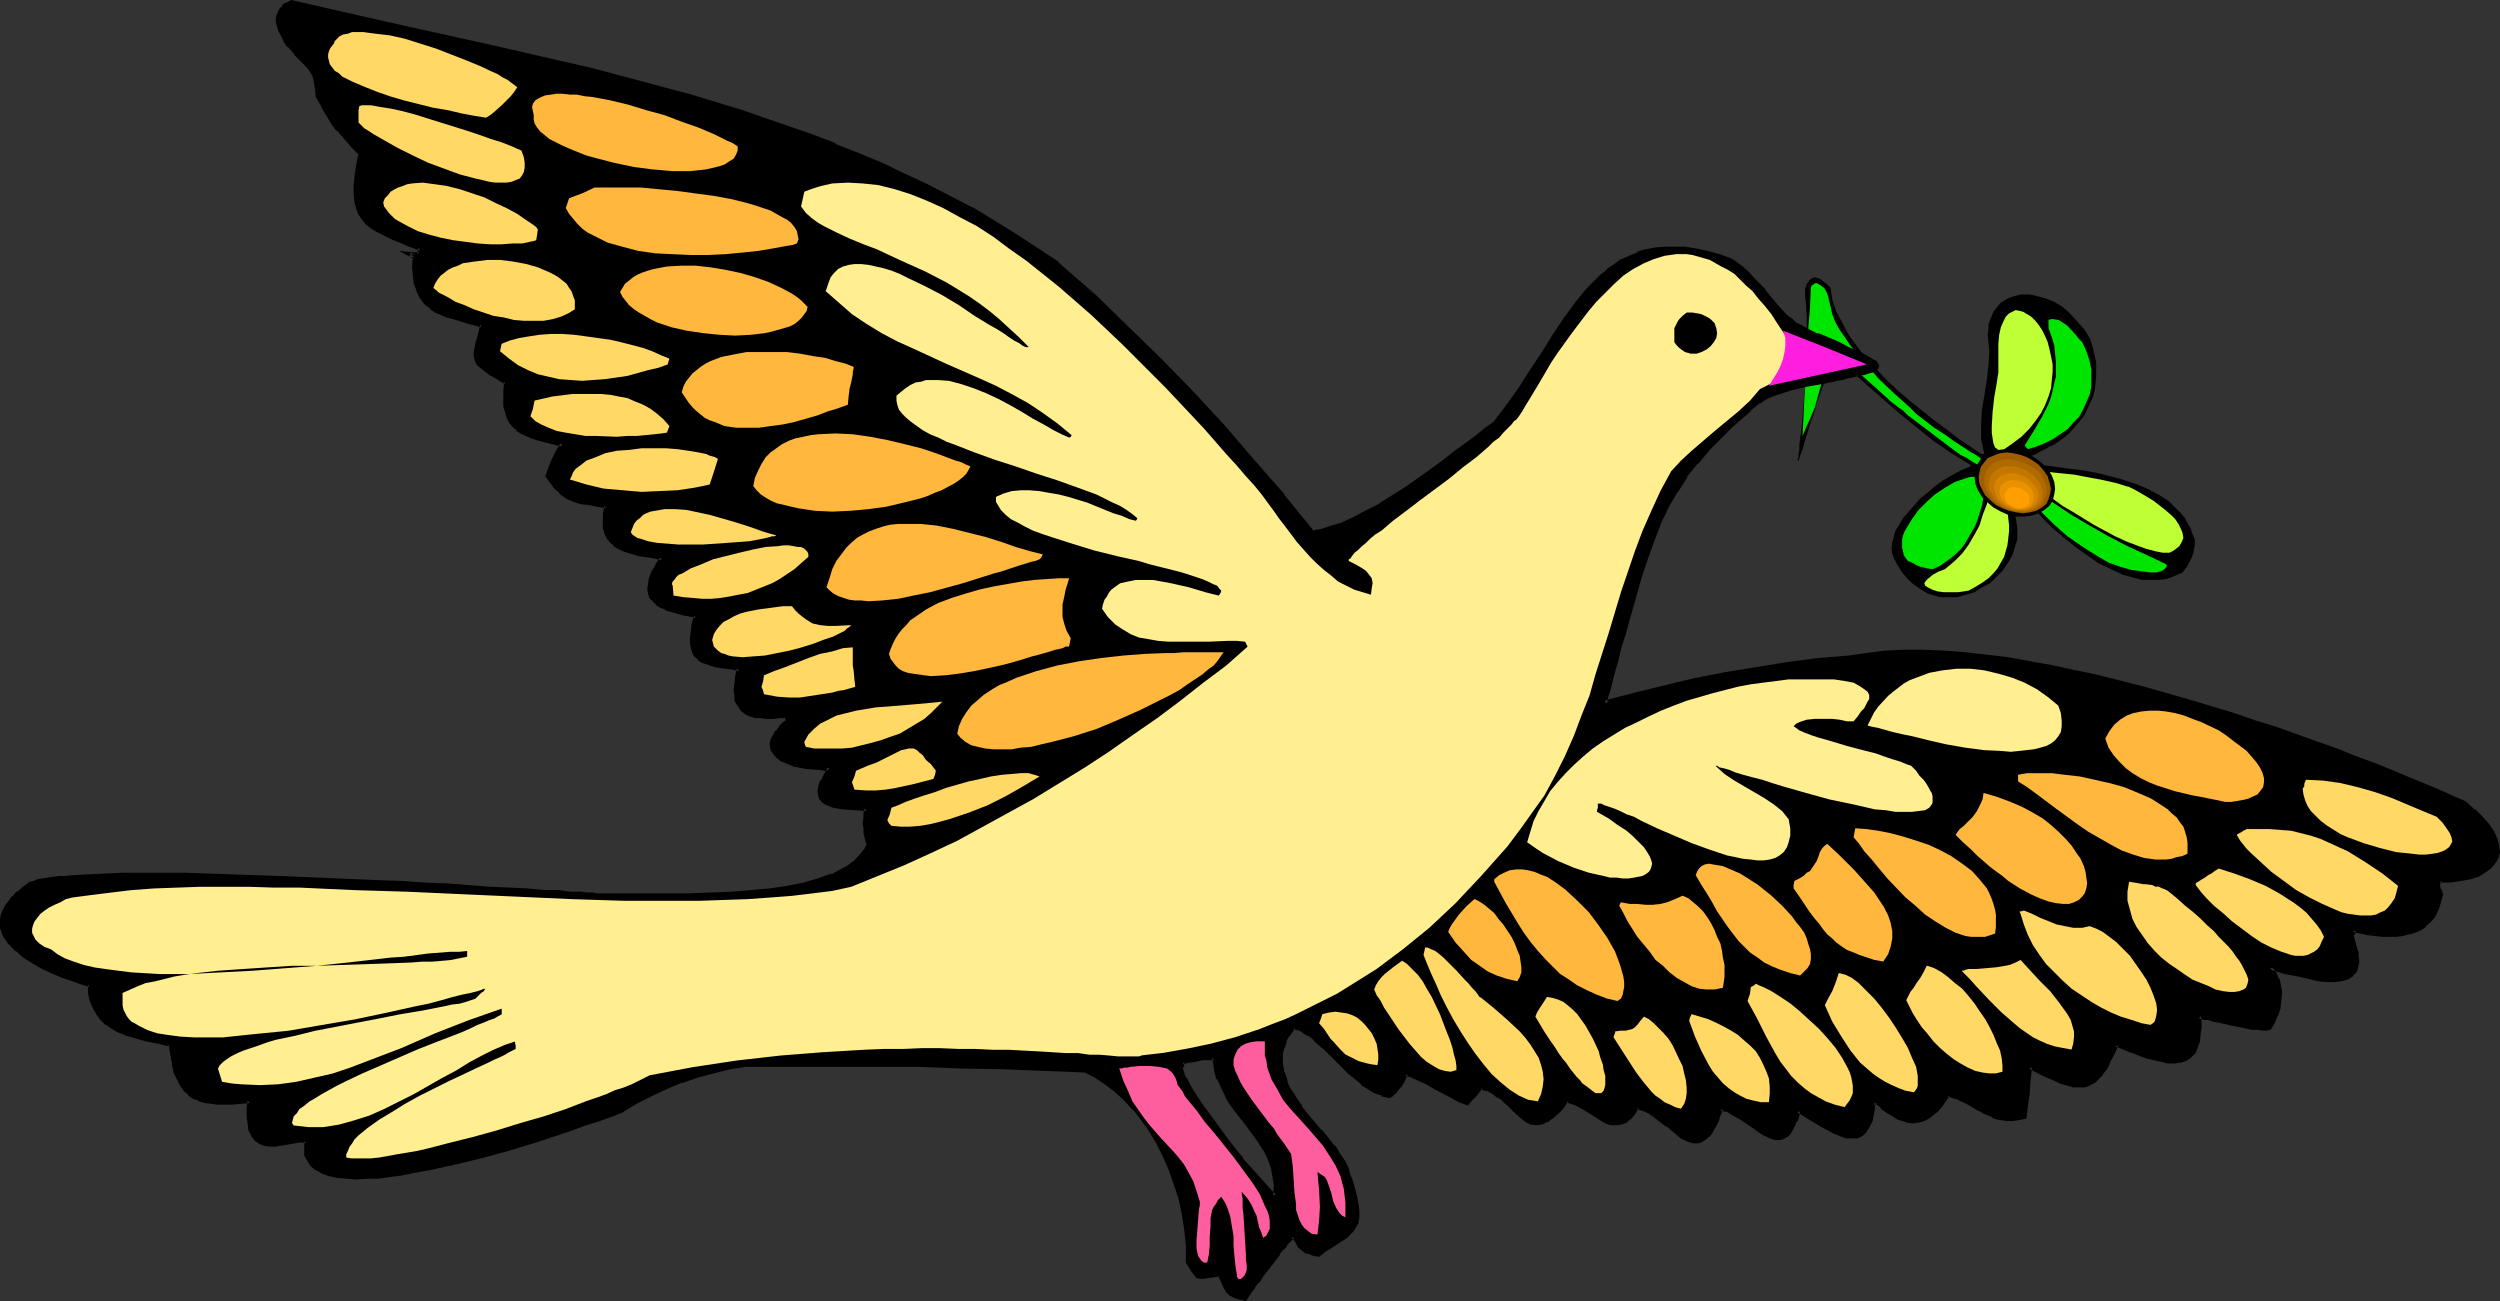 <?xml version="1.0" encoding="UTF-8" standalone="no"?>
<svg
   version="1.0"
   width="129.98mm"
   height="67.654mm"
   id="svg76"
   sodipodi:docname="Dove 17.wmf"
   xmlns:inkscape="http://www.inkscape.org/namespaces/inkscape"
   xmlns:sodipodi="http://sodipodi.sourceforge.net/DTD/sodipodi-0.dtd"
   xmlns="http://www.w3.org/2000/svg"
   xmlns:svg="http://www.w3.org/2000/svg">
  <rect width="100%" height="100%" fill="#333333" stroke="none"/>
  <sodipodi:namedview
     id="namedview76"
     pagecolor="#ffffff"
     bordercolor="#000000"
     borderopacity="0.25"
     inkscape:showpageshadow="2"
     inkscape:pageopacity="0.0"
     inkscape:pagecheckerboard="0"
     inkscape:deskcolor="#d1d1d1"
     inkscape:document-units="mm" />
  <defs
     id="defs1">
    <pattern
       id="WMFhbasepattern"
       patternUnits="userSpaceOnUse"
       width="6"
       height="6"
       x="0"
       y="0" />
  </defs>
  <path
     style="fill:#000000;fill-opacity:1;fill-rule:evenodd;stroke:none"
     d="m 354.873,59.48 -0.162,-1.293 V 56.894 l 0.323,-1.131 0.323,-0.323 0.162,-0.323 0.323,-0.323 0.323,-0.162 0.485,-0.162 0.485,0.162 0.485,0.162 0.646,0.485 0.646,0.485 0.808,0.808 0.323,2.263 0.808,2.424 1.131,2.101 1.293,2.424 1.616,2.263 1.778,2.263 1.939,2.101 2.101,2.263 2.262,2.101 2.262,1.94 4.848,3.879 2.424,1.778 2.262,1.778 2.424,1.616 2.101,1.455 h 0.323 0.323 l -0.323,-1.455 -0.323,-1.455 V 84.856 83.401 l 0.162,-2.909 0.485,-2.748 0.485,-3.071 0.323,-2.909 0.162,-2.909 -0.162,-1.616 -0.162,-1.455 0.162,-1.131 v -0.97 l 0.323,-0.808 0.323,-0.808 0.323,-0.808 0.485,-0.647 0.97,-1.131 1.293,-0.808 1.293,-0.485 1.454,-0.323 h 1.616 l 1.454,0.323 1.778,0.485 1.616,0.647 1.616,0.97 1.454,1.293 1.454,1.616 1.454,1.616 1.131,1.94 0.485,1.616 0.323,1.455 0.323,1.455 v 1.455 1.293 l -0.162,1.455 -0.162,1.293 -0.323,1.293 -0.646,1.293 -0.485,1.131 -0.646,1.293 -0.97,1.131 -0.808,0.97 -0.97,1.131 -1.131,0.97 -1.131,0.808 -0.97,0.647 -0.808,0.323 -0.808,0.485 -0.646,0.323 -0.646,0.323 -0.485,0.323 -0.808,0.323 -0.485,0.323 -0.485,0.323 -0.97,0.485 0.162,0.162 0.323,0.323 2.101,0.162 2.101,0.162 2.424,0.323 2.424,0.323 2.586,0.323 2.586,0.485 2.586,0.647 2.424,0.647 2.424,0.808 2.424,0.97 2.101,1.131 2.101,1.293 1.616,1.616 0.808,0.808 0.808,0.97 0.485,0.97 0.646,1.131 0.323,0.97 0.485,1.131 v 0.97 l -0.162,0.808 -0.162,0.97 -0.323,0.808 -0.808,1.616 -0.97,1.293 -1.131,0.485 -1.131,0.485 -0.97,0.323 -1.293,0.162 h -1.131 -1.131 -1.293 l -1.131,-0.323 -2.424,-0.647 -2.424,-1.131 -2.424,-1.131 -2.262,-1.616 -2.262,-1.616 -2.262,-1.778 -2.101,-1.778 -1.939,-1.94 -1.778,-1.94 -1.616,-1.778 -1.616,-1.778 -1.131,-1.616 -0.323,0.485 v 0.323 0.647 0.808 l 0.162,0.647 0.162,0.97 0.162,1.778 0.485,0.97 0.162,1.131 0.162,1.131 v 1.131 1.131 l -0.323,0.97 -0.323,1.131 -0.323,0.97 -0.646,1.131 -0.646,0.97 -0.646,0.97 -0.808,0.808 -1.616,1.616 -0.97,0.485 -1.131,0.647 -0.97,0.647 -2.262,0.647 -1.131,0.323 h -1.131 -1.131 -1.131 l -1.131,-0.323 -1.131,-0.323 -1.131,-0.647 -0.97,-0.647 -1.131,-0.808 -0.97,-0.97 -0.97,-1.131 -0.808,-1.293 -0.808,-1.455 -0.323,-0.97 -0.162,-0.97 0.162,-1.131 0.323,-1.293 0.323,-1.131 0.808,-1.293 0.646,-1.131 1.131,-1.293 1.131,-1.293 1.131,-1.293 1.454,-1.131 1.454,-1.293 1.616,-1.131 1.616,-0.97 1.778,-0.97 1.939,-0.808 v -0.323 l -3.717,-2.263 -3.555,-2.424 -3.394,-2.748 -3.394,-2.748 -6.464,-5.657 -3.07,-2.748 -3.07,-2.748 h -0.323 l -0.162,0.162 -0.323,0.323 v 0.485 0.647 l -0.97,2.909 -0.97,2.586 -0.808,2.263 -0.646,2.263 -0.646,1.778 -0.485,1.616 -0.485,1.455 -0.323,1.293 -0.323,0.97 -0.323,0.808 -0.162,0.485 -0.162,0.485 v 0 h -0.162 v -0.323 l 0.162,-0.323 v -0.647 l 0.162,-0.808 v -0.97 l 0.162,-1.293 0.162,-1.293 0.162,-1.455 0.162,-1.778 0.162,-1.778 0.162,-2.101 0.162,-2.101 v -2.424 l 0.162,-2.424 v -2.586 l 0.162,-2.748 v -2.909 z"
     id="path1" />
  <path
     style="fill:#00e500;fill-opacity:1;fill-rule:evenodd;stroke:none"
     d="m 355.843,56.571 0.162,-0.485 0.323,-0.162 0.162,-0.162 0.323,-0.162 0.485,0.162 0.485,0.323 0.646,0.485 0.485,0.808 0.323,0.808 0.162,0.808 0.323,1.293 0.323,1.455 0.646,1.616 0.808,1.455 1.131,1.616 0.97,1.455 1.293,1.616 1.454,1.616 2.747,3.233 3.07,2.909 3.07,2.748 1.293,1.293 1.454,1.131 2.101,1.616 2.262,1.455 1.778,1.293 1.778,1.131 1.454,0.97 0.646,0.323 0.485,0.323 0.485,0.323 0.323,0.323 0.323,0.162 v 0 0.323 l -0.323,0.485 -0.323,0.162 h -0.323 l -0.323,-0.162 -0.808,-0.485 -0.97,-0.647 -1.293,-0.647 -1.131,-0.808 -2.586,-1.94 -2.747,-2.101 -2.586,-1.94 -1.293,-0.97 -0.97,-0.97 -0.97,-0.647 -0.808,-0.647 -0.646,-0.485 -0.323,-0.323 -1.616,-1.455 -1.616,-1.455 -1.454,-1.293 -1.454,-1.293 -2.909,-2.586 -1.293,-1.455 -1.131,-1.616 -0.162,-0.323 v 0 0.162 l -0.162,0.485 v 0.647 l -0.323,0.97 -0.162,1.131 -0.162,1.293 -0.323,1.455 -0.323,1.616 -0.485,1.616 -0.485,1.778 -0.485,1.778 -0.808,1.94 -0.808,1.778 -0.808,1.94 0.323,-6.95 0.485,-7.112 0.323,-7.273 0.323,-3.879 z"
     id="path2" />
  <path
     style="fill:#00e500;fill-opacity:1;fill-rule:evenodd;stroke:none"
     d="m 423.876,112.495 h -1.293 l -1.293,-0.162 -2.424,-0.323 -2.262,-0.647 -2.262,-0.808 -1.939,-1.131 -2.101,-1.293 -1.939,-1.293 -2.101,-1.455 -1.293,-1.131 -1.454,-1.293 -2.909,-2.909 -1.293,-1.293 -1.131,-1.616 -0.808,-1.293 -0.323,-0.647 -0.162,-0.647 0.162,-0.162 h 0.323 l 3.07,2.263 3.232,2.263 3.394,2.263 3.555,2.101 3.717,2.101 3.717,1.94 3.878,1.778 3.717,1.778 0.162,0.323 -0.162,0.323 -0.162,0.162 -0.162,0.162 -0.808,0.485 h -0.323 z"
     id="path3" />
  <path
     style="fill:#bfff35;fill-opacity:1;fill-rule:evenodd;stroke:none"
     d="m 426.3,108.616 h -1.293 l -1.616,-0.323 -1.778,-0.485 -1.778,-0.647 -2.101,-0.808 -2.101,-0.97 -4.202,-2.263 -4.202,-2.586 -1.939,-1.131 -1.778,-1.293 -1.616,-1.293 -1.293,-0.97 -1.131,-1.131 -0.808,-0.808 0.162,-0.323 v -0.162 l 0.646,-0.323 0.97,-0.162 1.131,-0.162 h 1.293 l 1.454,0.162 1.616,0.162 1.616,0.162 3.394,0.647 1.778,0.323 1.454,0.323 1.454,0.323 1.131,0.323 0.97,0.323 0.646,0.162 1.293,0.647 1.131,0.647 2.424,1.455 2.262,1.778 1.131,0.97 0.808,0.808 0.646,0.97 0.485,0.97 0.323,0.808 0.162,0.97 -0.323,0.808 -0.485,0.808 -0.808,0.647 -0.485,0.323 z"
     id="path4" />
  <path
     style="fill:#bfff35;fill-opacity:1;fill-rule:evenodd;stroke:none"
     d="m 386.87,116.051 -0.97,0.162 -1.131,0.162 h -1.293 -1.454 l -1.293,-0.162 -0.97,-0.323 -0.97,-0.485 -0.485,-0.323 -0.162,-0.485 0.323,-0.485 0.323,-0.323 0.97,-0.808 1.131,-0.647 1.293,-0.485 0.97,-0.808 0.97,-0.808 1.454,-1.455 1.293,-1.778 1.131,-1.94 0.97,-1.778 0.646,-2.101 0.808,-2.101 0.646,-2.101 0.323,-0.323 0.162,-0.323 0.323,-0.162 0.485,-0.162 0.323,0.162 0.323,0.162 0.323,0.485 0.485,0.485 0.646,2.909 0.162,1.616 0.162,1.293 v 1.293 l -0.162,1.455 -0.162,1.293 -0.323,1.131 -0.323,1.131 -0.646,1.131 -0.646,1.131 -0.808,0.97 -0.97,0.97 -1.131,0.808 -1.293,0.808 z"
     id="path5" />
  <path
     style="fill:#00e500;fill-opacity:1;fill-rule:evenodd;stroke:none"
     d="m 379.76,111.848 -1.131,-0.162 -1.293,-0.323 -0.808,-0.323 -0.808,-0.485 -0.808,-0.323 -0.485,-0.647 -0.323,-0.485 -0.162,-0.808 -0.162,-0.647 v -0.808 -0.808 l 0.162,-0.808 0.323,-0.808 0.485,-0.808 0.97,-1.616 1.293,-1.778 1.616,-1.616 1.616,-1.455 1.939,-1.293 1.939,-1.131 1.939,-0.647 0.97,-0.323 1.939,-0.162 h 0.808 l 0.162,0.162 0.162,0.323 -0.162,2.586 -0.485,2.748 -0.808,2.586 -0.485,1.293 -0.646,1.131 -0.646,1.131 -0.646,1.131 -0.808,1.131 -0.97,0.97 -0.97,0.808 -1.131,0.808 -1.131,0.808 z"
     id="path6" />
  <path
     style="fill:#00e500;fill-opacity:1;fill-rule:evenodd;stroke:none"
     d="m 398.505,88.25 -0.323,-0.323 -0.162,-0.162 -0.162,-0.162 0.162,-0.323 1.616,-2.586 1.616,-2.748 1.293,-2.586 0.485,-1.293 0.323,-1.293 0.323,-1.455 0.323,-1.293 v -1.455 -1.455 l -0.162,-1.616 -0.162,-1.616 -0.485,-1.616 -0.646,-1.778 v -1.616 l 0.485,-0.162 h 0.485 l 0.97,0.162 0.808,0.485 0.97,0.647 1.616,1.778 0.646,0.808 0.646,0.647 0.808,1.778 0.646,1.94 0.323,1.616 v 1.778 1.616 l -0.323,1.616 -0.646,1.455 -0.646,1.455 -0.808,1.455 -1.131,1.131 -1.131,1.293 -1.454,0.97 -1.454,0.97 -1.616,0.808 -1.616,0.647 z"
     id="path7" />
  <path
     style="fill:#bfff35;fill-opacity:1;fill-rule:evenodd;stroke:none"
     d="m 393.172,88.735 -0.485,-0.323 -0.646,-0.485 -0.323,-0.808 -0.162,-0.97 -0.162,-1.131 V 83.725 l 0.162,-2.748 0.323,-2.909 0.485,-2.748 0.162,-1.131 0.162,-0.97 v -0.808 -0.485 -1.293 -1.131 -1.94 l 0.162,-1.778 0.323,-1.455 0.485,-1.131 0.485,-0.97 0.646,-0.647 0.646,-0.323 0.646,-0.323 0.808,0.162 0.646,0.162 0.808,0.485 0.808,0.485 0.808,0.808 0.646,0.808 0.646,0.97 0.646,1.293 0.485,1.131 0.323,1.293 0.323,1.455 0.323,1.616 v 1.455 l -0.162,1.616 -0.162,1.616 -0.485,1.616 -0.646,1.616 -0.808,1.616 -1.131,1.616 -1.293,1.616 -1.454,1.455 -1.939,1.455 z"
     id="path8" />
  <path
     style="fill:#000000;fill-opacity:1;fill-rule:evenodd;stroke:none"
     d="m 400.606,100.857 -1.454,0.485 -1.454,0.162 h -1.454 l -1.616,-0.323 -1.454,-0.647 -1.454,-0.808 -1.131,-0.97 -1.131,-1.131 -0.808,-1.293 -0.485,-1.293 -0.162,-1.293 0.162,-1.293 0.323,-1.131 0.646,-0.97 0.97,-0.97 1.131,-0.647 1.454,-0.323 1.454,-0.162 1.454,0.162 1.616,0.162 1.454,0.647 1.293,0.808 1.293,0.97 1.131,1.131 0.808,1.293 0.485,1.293 0.162,1.293 -0.162,1.131 -0.323,1.293 -0.646,0.97 -0.97,0.808 z"
     id="path9" />
  <path
     style="fill:#9e5e00;fill-opacity:1;fill-rule:evenodd;stroke:none"
     d="m 400.121,100.372 -1.293,0.323 -1.293,0.162 -1.293,-0.162 -1.454,-0.323 -1.293,-0.485 -1.293,-0.647 -1.131,-0.97 -0.97,-0.97 -0.646,-1.131 -0.485,-1.131 -0.162,-1.293 0.162,-0.97 0.323,-1.131 0.646,-0.808 0.646,-0.808 1.131,-0.485 1.293,-0.485 1.293,-0.162 1.293,0.162 1.454,0.323 1.293,0.485 1.131,0.647 1.131,0.808 0.97,1.131 0.808,1.131 0.323,1.131 0.323,1.293 -0.162,0.97 -0.323,1.131 -0.485,0.97 -0.808,0.647 z"
     id="path10" />
  <path
     style="fill:#af6b00;fill-opacity:1;fill-rule:evenodd;stroke:none"
     d="m 399.636,100.211 -1.131,0.323 -1.131,0.162 -1.131,-0.162 -1.293,-0.323 -1.131,-0.323 -0.97,-0.647 -0.97,-0.808 -0.808,-0.97 -0.646,-0.97 -0.485,-0.97 v -0.97 -0.97 l 0.323,-0.97 0.485,-0.647 0.646,-0.808 0.97,-0.485 1.131,-0.323 1.131,-0.162 1.131,0.162 1.131,0.323 1.293,0.485 0.97,0.485 1.131,0.808 0.808,0.808 0.485,1.131 0.485,0.97 0.162,0.97 -0.162,0.97 -0.323,0.808 -0.485,0.97 -0.646,0.647 z"
     id="path11" />
  <path
     style="fill:#c47700;fill-opacity:1;fill-rule:evenodd;stroke:none"
     d="m 399.152,100.049 -0.808,0.323 h -1.131 -0.97 l -0.97,-0.162 -0.97,-0.485 -0.97,-0.485 -0.808,-0.647 -0.646,-0.808 -0.485,-0.808 -0.485,-0.808 -0.162,-0.808 0.162,-0.97 0.162,-0.647 0.485,-0.808 0.646,-0.485 0.808,-0.485 0.808,-0.323 h 0.97 1.131 l 0.97,0.323 0.97,0.323 0.97,0.647 0.808,0.485 0.646,0.808 0.646,0.808 0.323,0.97 0.162,0.808 -0.162,0.808 -0.162,0.808 -0.485,0.647 -0.646,0.485 z"
     id="path12" />
  <path
     style="fill:#d68400;fill-opacity:1;fill-rule:evenodd;stroke:none"
     d="m 398.828,99.888 -0.808,0.323 h -0.808 -0.808 l -0.808,-0.162 -0.808,-0.323 -0.808,-0.485 -0.646,-0.485 -0.646,-0.647 -0.323,-0.647 -0.323,-0.808 -0.162,-0.647 v -0.647 l 0.162,-0.647 0.485,-0.647 0.485,-0.485 0.646,-0.323 0.808,-0.162 0.646,-0.162 0.97,0.162 0.808,0.162 0.808,0.323 0.808,0.485 0.485,0.485 0.646,0.647 0.485,0.647 0.323,0.647 0.162,0.808 -0.162,0.647 -0.162,0.647 -0.323,0.485 -0.646,0.485 z"
     id="path13" />
  <path
     style="fill:#ea9100;fill-opacity:1;fill-rule:evenodd;stroke:none"
     d="m 398.344,99.726 -0.646,0.162 -0.646,0.162 h -0.646 l -0.646,-0.162 -0.646,-0.323 -0.646,-0.323 -0.485,-0.485 -0.485,-0.485 -0.323,-0.485 -0.162,-0.647 -0.162,-0.485 0.162,-0.485 v -0.485 l 0.323,-0.485 0.485,-0.323 0.485,-0.323 0.646,-0.162 h 0.646 0.646 l 0.646,0.162 0.646,0.162 0.646,0.323 0.485,0.485 0.485,0.485 0.323,0.647 0.162,0.485 v 0.647 0.485 l -0.162,0.485 -0.323,0.485 -0.323,0.323 z"
     id="path14" />
  <path
     style="fill:#ff9e00;fill-opacity:1;fill-rule:evenodd;stroke:none"
     d="m 397.859,99.726 -0.97,0.162 -0.808,-0.162 -0.97,-0.485 -0.808,-0.485 -0.162,-0.485 -0.162,-0.485 -0.162,-0.323 0.162,-0.323 0.323,-0.808 0.646,-0.485 0.485,-0.162 h 0.323 l 0.97,0.162 0.97,0.485 0.808,0.647 0.323,0.808 v 0.323 0.485 0.323 l -0.323,0.323 -0.323,0.323 z"
     id="path15" />
  <path
     style="fill:#000000;fill-opacity:1;fill-rule:evenodd;stroke:none"
     d="m 232.057,209.958 0.162,-0.647 0.162,-0.647 1.293,-0.323 1.131,-0.162 0.646,-0.162 h 0.808 l 0.97,-0.162 h 1.454 l 0.323,2.101 0.485,1.94 0.808,1.778 0.808,1.616 0.97,1.616 1.131,1.616 2.262,2.748 2.262,2.909 0.97,1.616 0.646,1.616 0.808,1.778 0.323,1.778 0.162,1.94 v 2.101 l -0.323,-0.162 -0.323,-0.162 -0.323,-0.323 -0.485,-0.485 -0.485,-0.485 -0.485,-0.647 -1.293,-1.455 -1.454,-1.616 -1.616,-1.778 -1.454,-1.94 -1.616,-2.101 -3.232,-4.202 -1.293,-2.101 -1.293,-1.94 -1.131,-1.778 -0.97,-1.616 -0.323,-0.647 -0.162,-0.647 -0.323,-0.485 z M 54.621,4.202 l 0.485,1.616 0.485,1.131 0.646,1.131 0.646,0.808 1.293,1.616 1.293,1.293 1.131,1.131 0.485,0.808 0.485,0.647 0.323,0.97 0.323,0.97 0.162,1.131 0.162,1.455 0.97,1.94 1.131,1.778 0.97,1.455 0.97,1.293 1.939,2.263 0.97,1.293 1.293,1.131 -0.323,2.424 -0.323,2.263 -0.162,1.778 v 1.616 l 0.162,1.455 0.323,1.131 0.323,1.293 0.646,0.97 0.808,0.808 0.808,0.647 1.131,0.808 1.293,0.647 1.616,0.647 1.616,0.647 1.778,0.808 2.262,0.808 -0.323,0.647 v 0.485 l -0.97,0.162 -0.97,-0.162 0.646,0.323 0.323,0.323 v 1.778 1.778 l 0.323,1.455 0.323,1.293 0.485,0.97 0.646,0.97 0.646,0.808 0.97,0.647 0.97,0.647 0.97,0.647 1.131,0.323 1.131,0.485 2.747,0.647 2.909,0.808 -0.323,1.455 -0.323,1.131 -0.162,1.131 -0.162,0.97 -0.162,0.647 v 0.647 l 0.162,0.647 0.162,0.485 0.162,0.485 0.485,0.485 0.485,0.323 0.646,0.485 0.808,0.485 0.808,0.485 0.97,0.647 1.293,0.808 -0.162,1.616 -0.162,1.616 0.162,1.293 0.162,1.293 0.485,0.97 0.323,0.97 0.646,0.647 0.808,0.647 0.808,0.485 0.808,0.647 0.97,0.323 1.131,0.323 2.424,0.647 2.586,0.647 -0.97,1.616 -0.646,1.616 -0.808,1.455 -0.485,1.616 0.646,0.97 0.646,0.808 0.646,0.647 0.646,0.485 1.293,0.97 1.293,0.647 1.454,0.485 1.454,0.323 1.616,0.162 1.778,0.323 -0.162,1.616 -0.162,1.455 0.162,1.131 0.323,1.131 0.323,0.808 0.646,0.808 0.646,0.647 0.646,0.485 0.97,0.323 0.97,0.323 2.101,0.647 2.262,0.323 2.262,0.647 -0.97,1.455 -0.646,1.293 -0.485,1.293 -0.323,0.97 v 0.97 l 0.162,0.808 0.323,0.808 0.485,0.647 0.646,0.485 0.808,0.647 0.808,0.323 0.97,0.323 2.424,0.647 2.424,0.485 -0.323,1.778 -0.323,1.293 v 1.293 1.131 l 0.162,0.808 0.162,0.808 0.485,0.647 0.485,0.485 0.646,0.485 0.646,0.485 0.808,0.162 0.97,0.323 1.131,0.162 1.131,0.323 1.293,0.162 1.293,0.162 -0.323,1.455 -0.323,1.455 v 1.293 0.97 l 0.162,0.97 0.323,0.808 0.485,0.647 0.485,0.485 0.808,0.485 0.646,0.323 0.97,0.323 0.97,0.162 h 1.131 1.293 1.293 l 1.616,-0.162 v 1.131 l -0.808,0.647 -0.646,0.647 -0.485,0.647 -0.485,0.647 -0.323,0.485 -0.162,0.647 -0.162,0.485 v 0.485 l 0.162,0.808 0.485,0.808 0.646,0.647 0.808,0.647 1.131,0.485 1.131,0.323 2.424,0.485 2.424,0.162 1.131,0.162 0.97,-0.162 -0.808,1.455 -0.646,1.293 -0.323,0.97 -0.162,0.97 v 0.808 l 0.323,0.485 0.323,0.485 0.646,0.485 0.646,0.323 0.808,0.162 0.97,0.162 0.97,0.162 2.101,0.162 2.424,0.162 -0.162,0.808 -0.162,0.808 v 1.293 0.97 l 0.162,0.808 0.323,1.293 0.323,1.293 -0.646,0.97 -0.646,0.808 -1.616,1.778 -0.97,0.647 -2.262,1.293 -1.131,0.485 -2.747,0.97 -2.909,0.808 -3.07,0.647 -3.555,0.485 -3.555,0.323 -3.878,0.323 -4.04,0.162 h -4.202 -17.776 -0.646 -0.646 -0.646 -0.808 l -0.808,-0.162 h -0.97 l -1.131,-0.162 h -1.293 l -1.293,-0.162 -2.747,-0.162 -3.394,-0.162 -3.394,-0.162 -3.878,-0.323 -4.04,-0.162 -4.202,-0.323 -4.363,-0.162 -4.525,-0.323 -4.686,-0.162 -9.534,-0.485 -9.696,-0.485 -9.534,-0.162 -4.525,-0.162 -4.525,-0.162 H 24.24 l -3.555,0.162 h -3.394 l -3.07,0.323 h -1.293 l -1.293,0.162 -1.293,0.162 -0.97,0.162 -0.97,0.162 -0.97,0.162 -0.808,0.162 -0.646,0.162 -1.131,0.97 -1.293,0.97 -0.808,0.97 -0.808,0.808 -0.646,0.97 -0.485,0.808 -0.162,0.808 -0.162,0.808 v 0.808 0.808 l 0.323,0.808 0.323,0.647 0.323,0.808 0.646,0.647 1.131,1.293 1.616,1.293 1.778,1.131 1.778,0.97 2.101,0.97 1.939,0.808 1.939,0.647 1.778,0.647 1.616,0.485 v 1.616 l 0.323,1.455 0.485,1.455 0.646,1.131 0.808,0.97 0.97,0.97 1.131,0.647 1.293,0.647 1.293,0.647 1.293,0.485 2.586,0.647 2.747,0.647 1.131,0.162 1.131,0.162 0.162,2.101 0.323,1.778 0.485,1.616 0.485,1.293 0.646,1.131 0.808,1.131 0.808,0.647 0.808,0.647 1.131,0.485 0.97,0.323 1.293,0.323 h 1.293 2.909 1.616 l 1.778,-0.323 -0.162,1.293 v 1.131 0.97 l 0.162,0.808 v 0.808 l 0.162,0.647 0.323,0.647 0.162,0.485 0.646,0.808 0.808,0.485 0.808,0.323 0.97,0.162 h 0.97 l 1.131,-0.162 1.939,-0.323 0.97,-0.162 0.808,-0.162 h 0.808 l 0.646,0.162 -0.162,1.455 0.162,1.293 0.485,1.131 0.646,0.808 0.97,0.808 1.131,0.647 1.293,0.323 1.616,0.323 1.778,0.323 h 1.778 2.101 l 2.101,-0.162 2.424,-0.323 2.424,-0.323 2.424,-0.485 2.586,-0.323 5.171,-1.293 5.333,-1.293 5.494,-1.455 5.171,-1.616 5.01,-1.616 2.262,-0.808 2.101,-0.647 2.101,-0.808 1.939,-0.647 1.778,-0.647 1.616,-0.647 2.909,-1.616 2.909,-1.455 3.07,-1.455 3.07,-1.293 3.07,-1.131 3.07,-0.808 3.232,-0.808 3.232,-0.485 h 16.483 l 17.13,0.162 8.565,0.162 8.565,0.162 8.08,0.323 4.04,0.162 3.878,0.162 1.939,1.131 2.101,1.293 1.939,1.455 1.778,1.616 1.778,1.94 1.778,2.101 1.616,2.263 1.454,2.424 1.293,2.424 1.131,2.748 0.97,2.748 0.97,2.909 0.646,3.071 0.485,3.071 0.323,3.233 v 3.233 l 0.97,1.455 0.97,1.455 h 0.808 l 0.97,-0.162 1.131,-0.162 h 1.293 l 0.323,0.647 0.323,0.647 0.485,1.131 0.485,0.647 0.485,0.485 0.646,0.323 0.646,0.323 0.646,0.162 0.808,0.323 0.323,-0.485 0.323,-0.485 0.646,-0.808 0.646,-0.808 0.646,-0.97 0.808,-1.131 1.616,-2.101 1.616,-2.101 0.808,-0.97 0.646,-0.808 0.646,-0.808 0.485,-0.485 0.323,-0.323 h 0.162 l 0.646,0.97 0.646,0.808 0.323,0.647 0.646,0.323 0.323,0.162 0.646,0.323 0.808,0.162 0.97,0.162 1.131,-0.97 1.131,-0.808 1.131,-0.647 0.97,-0.647 0.808,-0.485 0.646,-0.647 0.646,-0.647 0.485,-0.647 0.323,-0.808 0.162,-0.97 v -1.131 l -0.162,-1.293 -0.323,-1.616 -0.485,-1.94 -0.323,-1.131 -0.323,-1.131 -0.485,-1.293 -0.485,-1.293 -0.97,-1.455 -1.131,-1.455 -2.424,-3.071 -2.747,-3.071 -1.293,-1.616 -1.131,-1.616 -0.97,-1.778 -0.808,-1.778 -0.646,-1.778 -0.323,-1.778 v -1.778 l 0.323,-0.97 0.162,-0.808 0.323,-0.97 0.485,-0.97 0.485,-0.808 0.808,-0.97 0.97,0.323 1.131,0.485 1.131,0.647 0.97,0.97 1.131,0.97 1.131,0.97 2.262,2.263 2.262,2.263 2.586,2.101 1.131,0.97 1.293,0.647 1.454,0.647 1.454,0.323 0.485,-0.485 0.646,-0.323 0.646,-0.97 0.646,-1.131 0.808,-1.455 1.131,0.323 1.454,0.647 1.616,0.808 1.616,0.97 3.232,1.778 1.454,0.647 1.454,0.485 0.646,-0.647 0.808,-0.808 1.293,-1.455 1.293,0.323 1.131,0.485 1.131,0.808 0.97,0.808 0.97,0.808 0.97,0.97 0.808,0.808 0.97,0.808 0.808,0.485 0.808,0.485 0.97,0.162 0.97,-0.162 0.646,-0.162 0.485,-0.323 0.646,-0.323 0.485,-0.485 0.646,-0.485 0.808,-0.808 0.646,-0.647 0.646,-0.97 0.97,0.162 0.97,0.485 1.939,0.97 1.778,1.131 1.616,0.97 0.97,0.485 0.808,0.162 h 0.808 0.808 l 0.808,-0.323 0.808,-0.647 0.808,-0.97 0.808,-1.131 1.293,0.323 1.131,0.647 1.131,0.647 2.262,1.778 1.131,0.97 0.97,0.808 1.131,0.647 0.97,0.647 0.97,0.162 h 0.97 0.485 l 0.485,-0.323 0.485,-0.323 0.323,-0.485 0.485,-0.485 0.485,-0.808 0.485,-0.808 0.323,-0.97 0.485,-0.97 0.485,-1.293 1.131,0.323 1.131,0.485 2.101,1.455 2.262,1.455 1.131,0.647 0.97,0.647 0.97,0.485 0.97,0.323 h 0.808 l 0.808,-0.323 0.485,-0.323 0.485,-0.323 0.323,-0.485 0.323,-0.485 0.323,-0.647 0.323,-0.808 0.323,-0.97 0.162,-0.97 2.586,1.455 2.586,1.616 1.131,0.647 1.293,0.485 0.97,0.485 1.131,0.323 0.97,0.162 0.97,-0.162 0.808,-0.323 0.646,-0.647 0.646,-0.808 0.323,-0.647 0.162,-0.647 0.162,-0.808 0.162,-0.808 0.162,-0.808 v -1.131 h 0.485 l 0.323,-0.162 1.131,0.97 1.131,0.97 0.97,0.647 1.131,0.485 0.808,0.485 0.97,0.162 0.97,0.162 h 0.808 l 0.808,-0.323 0.808,-0.323 0.646,-0.323 0.808,-0.647 0.808,-0.647 0.646,-0.808 0.808,-1.131 0.808,-0.97 0.97,0.162 0.97,0.323 1.778,0.808 1.778,0.97 0.808,0.485 0.808,0.485 1.616,0.808 0.97,0.323 0.808,0.162 0.97,0.162 h 1.131 l 1.131,-0.162 1.131,-0.323 0.485,-2.101 0.162,-2.424 0.323,-2.424 0.162,-2.748 1.778,0.97 1.778,0.647 1.454,0.808 1.293,0.485 1.293,0.485 1.131,0.162 0.97,0.162 1.131,-0.162 0.808,-0.323 0.808,-0.485 0.808,-0.647 0.808,-0.808 0.646,-1.131 0.808,-1.293 0.808,-1.455 0.646,-1.778 3.07,1.131 3.07,1.131 1.454,0.485 1.293,0.323 1.293,0.162 1.293,0.162 1.131,-0.323 0.97,-0.162 0.808,-0.647 0.808,-0.97 0.323,-0.647 0.162,-0.485 0.323,-0.808 0.162,-0.808 0.162,-0.808 v -0.97 -1.131 -1.293 h 0.162 l 0.323,0.162 0.646,0.162 0.646,0.162 0.97,0.162 0.97,0.162 2.101,0.485 2.424,0.485 2.101,0.485 1.131,0.162 h 0.97 0.808 0.646 l 0.485,-1.131 0.646,-1.293 0.485,-1.616 0.323,-1.455 v -1.616 l -0.323,-1.616 -0.162,-0.808 -0.485,-0.808 -0.323,-0.808 -0.646,-0.808 1.293,0.323 1.616,0.485 3.394,0.808 3.232,0.647 1.616,0.162 h 1.454 1.293 l 1.131,-0.323 0.97,-0.647 0.323,-0.323 0.323,-0.485 0.162,-0.485 0.323,-0.647 v -0.647 -0.808 l -0.162,-0.97 -0.162,-0.97 -0.323,-0.97 -0.485,-1.293 0.323,-0.485 0.162,-0.647 2.909,0.485 2.747,0.323 h 1.454 1.293 l 1.131,-0.162 1.293,-0.323 1.131,-0.323 0.97,-0.485 0.97,-0.647 0.97,-0.808 0.808,-0.97 0.646,-1.131 0.485,-1.455 0.323,-1.455 v -0.162 l -0.162,-0.323 -0.162,-0.323 -0.162,-0.323 v -0.808 -0.485 l 0.162,-0.485 h 2.262 l 1.939,-0.162 1.778,-0.485 1.616,-0.485 1.293,-0.647 0.97,-0.808 0.808,-0.808 0.485,-0.97 0.323,-1.131 -0.162,-1.131 -0.323,-1.293 -0.485,-1.455 -0.97,-1.293 -1.293,-1.455 -1.454,-1.455 -1.939,-1.616 -1.778,-0.808 -2.101,-0.97 -2.424,-0.97 -2.586,-1.131 -2.747,-1.131 -3.07,-1.131 -3.232,-1.293 -3.555,-1.293 -3.555,-1.455 -3.717,-1.293 -4.04,-1.455 -4.04,-1.455 -4.04,-1.455 -4.202,-1.293 -8.726,-2.586 -9.05,-2.586 -8.888,-2.263 -4.525,-0.97 -4.525,-0.97 -4.363,-0.808 -4.363,-0.808 -4.363,-0.485 -4.202,-0.485 -4.04,-0.323 -4.04,-0.162 h -3.878 l -3.717,0.162 -3.555,0.323 -3.394,0.485 -6.141,0.647 -6.141,0.647 -5.818,0.97 -5.979,1.131 -5.979,1.131 -5.979,1.455 -5.979,1.455 -6.141,1.616 0.485,-1.455 0.323,-1.455 0.808,-2.909 0.646,-2.748 0.808,-2.586 0.646,-2.586 0.646,-2.424 0.646,-2.263 0.646,-2.101 1.131,-4.202 1.293,-3.879 1.293,-3.556 1.454,-3.394 1.454,-3.071 1.616,-3.071 1.939,-2.909 2.262,-2.748 2.424,-2.909 1.454,-1.455 1.454,-1.455 1.454,-1.455 3.555,-3.071 1.939,-1.616 0.646,-0.485 0.808,-0.485 0.97,-0.323 1.131,-0.485 2.424,-0.647 2.747,-0.647 2.586,-0.647 2.747,-0.485 1.131,-0.323 1.131,-0.162 1.131,-0.162 0.808,-0.323 1.293,-0.323 1.131,-0.162 0.808,-0.323 0.808,-0.162 0.485,-0.323 0.323,-0.162 v -0.323 -0.162 l -0.323,-0.485 -0.646,-0.323 -0.808,-0.485 -0.97,-0.485 -1.293,-0.647 -1.616,-0.808 -1.939,-0.808 -2.101,-0.97 -1.939,-0.808 -1.778,-0.808 -1.293,-0.647 -1.293,-0.808 -1.131,-0.808 -0.97,-0.808 -1.616,-1.778 -1.616,-1.94 -0.808,-1.131 -0.97,-0.97 -1.131,-1.131 -1.131,-1.293 -1.454,-1.293 -1.616,-1.293 -2.586,-0.808 -2.262,-0.808 -2.424,-0.323 -2.101,-0.323 -1.939,-0.162 h -1.939 l -1.778,0.323 -1.778,0.323 -1.616,0.485 -1.616,0.647 -1.454,0.808 -1.454,0.808 -1.454,1.131 -1.131,0.97 -1.293,1.293 -1.293,1.293 -2.262,2.748 -2.262,3.071 -2.101,3.233 -2.262,3.556 -2.262,3.394 -2.262,3.556 -2.424,3.394 -2.747,3.394 -1.454,1.131 -1.778,1.455 -2.101,1.616 -2.101,1.616 -2.262,1.778 -2.424,1.616 -5.171,3.556 -2.424,1.616 -2.586,1.616 -2.586,1.455 -2.424,1.293 -2.262,0.97 -2.262,0.808 -1.939,0.647 -0.97,0.162 h -0.97 l -5.818,-7.112 -5.979,-6.788 -5.818,-6.788 -5.979,-6.465 -6.302,-6.465 -6.302,-6.304 -6.787,-6.465 -3.555,-3.071 -3.717,-3.233 -4.04,-2.909 -4.202,-2.748 -4.363,-2.586 -4.202,-2.424 -4.363,-2.424 -4.363,-2.263 -4.525,-2.101 -4.525,-2.101 -4.525,-1.94 -4.525,-1.778 -4.686,-1.778 -4.686,-1.616 -9.373,-3.233 -9.534,-2.909 -9.696,-2.586 -9.696,-2.586 -9.858,-2.424 L 96.637,9.375 76.922,4.849 57.206,0.485 l -0.646,0.323 -0.646,0.323 -0.323,0.647 -0.323,0.323 -0.485,1.131 z"
     id="path16" />
  <path
     style="fill:#000000;fill-opacity:1;fill-rule:evenodd;stroke:none"
     d="m 232.381,209.796 v 0.162 l 0.323,-0.485 v -0.162 -0.647 l -0.323,0.485 1.293,-0.323 h 0.162 l 0.97,-0.162 v 0 l 0.808,-0.162 0.646,-0.162 h 1.131 -0.162 1.454 l -0.485,-0.485 0.323,2.101 v 0.162 l 0.485,1.94 h 0.162 l 0.808,1.778 0.808,1.616 v 0.162 l 0.97,1.616 1.131,1.455 v 0 l 2.262,2.909 v 0 l 2.101,2.909 0.97,1.616 v -0.162 l 0.808,1.616 0.646,1.778 v -0.162 l 0.323,1.778 0.323,1.94 v 0 l -0.162,2.101 0.646,-0.323 -0.162,-0.162 v 0.162 l -0.323,-0.323 v 0 l -1.778,-1.94 -1.293,-1.455 -1.454,-1.616 -1.616,-1.778 h 0.162 l -1.616,-1.94 -1.616,-2.101 -3.07,-4.202 -1.454,-1.94 -1.293,-1.94 -1.131,-1.778 v 0 l -0.808,-1.616 -0.485,-0.647 -0.162,-0.647 v 0 l -0.162,-0.485 -0.162,-0.485 -0.808,0.162 0.162,0.647 0.162,0.485 v 0 l 0.323,0.647 0.323,0.647 0.808,1.616 v 0.162 l 1.131,1.778 1.293,1.94 1.454,2.101 3.07,4.041 1.778,2.101 1.454,2.101 h 0.162 l 1.454,1.778 1.454,1.616 1.293,1.455 1.778,1.94 h 0.162 l 0.323,0.323 0.808,0.323 0.162,-2.748 v -0.162 l -0.162,-1.94 -0.323,-1.778 -0.808,-1.778 -0.808,-1.616 v -0.162 l -0.97,-1.455 -2.101,-2.909 h -0.162 l -2.262,-2.909 h 0.162 l -1.131,-1.616 -0.97,-1.455 v 0 l -0.97,-1.616 -0.646,-1.778 v 0 l -0.485,-1.94 v 0.162 l -0.485,-2.586 h -1.778 v 0 l -1.131,0.162 h -0.646 l -0.808,0.162 v 0 l -1.131,0.323 v 0 l -1.616,0.323 -0.162,0.97 v -0.162 l -0.162,0.808 z"
     id="path17" />
  <path
     style="fill:#000000;fill-opacity:1;fill-rule:evenodd;stroke:none"
     d="m 54.136,4.202 0.485,1.616 v 0.162 l 0.646,1.131 0.485,1.131 v 0 l 0.646,0.97 h 0.162 l 1.293,1.455 v 0.162 l 1.293,1.293 1.131,1.131 v 0 l 0.485,0.647 0.485,0.808 v -0.162 l 0.323,0.97 v 0 l 0.162,0.97 v 0 l 0.162,1.131 v -0.162 l 0.162,1.616 1.131,1.94 v 0.162 l 0.97,1.616 0.97,1.616 0.97,1.293 h 0.162 l 1.939,2.263 1.131,1.293 1.131,1.131 v -0.323 l -0.485,2.424 -0.323,2.101 v 0.162 l -0.162,1.778 v 1.616 0 l 0.162,1.455 v 0.162 l 0.323,1.131 v 0.162 l 0.485,1.131 v 0 l 0.646,0.97 0.808,0.97 0.808,0.647 0.162,0.162 1.131,0.647 v 0 l 1.293,0.647 1.616,0.808 v 0 l 1.616,0.647 v 0 l 1.778,0.808 h 0.162 l 2.101,0.808 -0.323,-0.647 -0.162,0.647 v 0 l -0.162,0.647 0.485,-0.485 -0.97,0.162 h 0.162 l -3.232,-0.323 2.424,1.293 0.485,0.323 -0.162,-0.323 -0.162,1.778 0.162,1.778 v 0 l 0.162,1.455 v 0.162 l 0.485,1.131 v 0.162 l 0.485,1.131 0.646,0.97 v 0 l 0.646,0.808 0.97,0.647 v 0.162 l 0.97,0.647 v 0 l 1.131,0.485 v 0 l 1.131,0.485 v 0 l 1.293,0.323 2.586,0.808 2.909,0.808 -0.162,-0.647 -0.323,1.455 -0.323,1.293 -0.323,0.97 v 0.162 l -0.162,0.808 -0.162,0.808 v 0.808 l 0.162,0.647 0.162,0.485 v 0 l 0.323,0.647 0.97,0.808 0.646,0.485 0.808,0.647 v 0 l 0.97,0.485 v 0 l 0.97,0.647 1.131,0.647 -0.162,-0.485 -0.162,1.778 v 0 1.616 0 1.455 l 0.323,1.131 0.323,1.131 v 0 l 0.485,0.97 0.646,0.808 v 0 l 0.808,0.647 v 0.162 l 0.808,0.485 v 0 l 0.97,0.485 v 0 l 1.131,0.485 0.97,0.323 2.424,0.647 2.747,0.647 -0.323,-0.808 -0.97,1.616 v 0 l -0.808,1.616 -0.646,1.616 v 0 l -0.646,1.778 0.808,1.131 v 0 l 0.646,0.808 v 0.162 l 0.646,0.647 0.646,0.485 v 0.162 l 1.293,0.97 1.454,0.647 v 0 l 1.454,0.485 v 0 l 1.616,0.162 1.616,0.323 1.778,0.323 -0.323,-0.485 -0.323,1.616 v 0 1.455 0 1.293 0 l 0.323,1.131 0.485,0.97 0.646,0.808 0.646,0.485 v 0.162 l 0.808,0.485 v 0 l 0.97,0.485 v 0 l 0.97,0.323 2.101,0.647 v 0 l 2.262,0.323 2.424,0.485 -0.323,-0.647 -0.97,1.455 v 0.162 l -0.808,1.293 v 0 l -0.485,1.293 -0.162,1.131 -0.162,0.97 0.162,0.97 0.323,0.97 0.646,0.485 v 0.162 l 0.646,0.485 v 0.162 l 0.808,0.485 0.97,0.323 v 0.162 l 1.131,0.323 2.262,0.647 v 0 l 2.586,0.485 -0.323,-0.485 -0.485,1.616 v 0 l -0.162,1.455 v 0 l -0.162,1.293 v 1.131 l 0.162,0.97 v 0 l 0.323,0.97 0.323,0.647 0.646,0.485 v 0.162 l 0.646,0.485 0.808,0.323 h 0.162 l 0.808,0.323 0.97,0.323 0.97,0.162 v 0 l 1.131,0.162 1.293,0.162 1.454,0.323 -0.485,-0.647 -0.323,1.616 v 0 l -0.162,1.455 v 0 l -0.162,1.293 0.162,0.97 v 0.162 0.97 l 0.485,0.808 0.485,0.647 v 0.162 l 0.485,0.485 0.808,0.647 v 0 l 0.808,0.323 v 0 l 0.97,0.323 v 0 h 1.131 v 0 l 1.131,0.162 h 1.293 l 1.293,-0.162 h 0.162 1.454 l -0.485,-0.485 -1.131,-0.323 v 0 h -1.293 -1.293 -1.131 0.162 l -1.131,-0.162 h 0.162 l -0.97,-0.323 v 0.162 l -0.646,-0.323 v 0 l -0.646,-0.485 v 0 l -0.485,-0.485 v 0 l -0.323,-0.647 v 0.162 l -0.323,-0.808 v 0.162 l -0.162,-0.97 v 0 -0.97 -1.293 0 l 0.162,-1.293 v 0 l 0.485,-1.94 -1.778,-0.323 -1.293,-0.162 -1.131,-0.162 v 0 l -0.97,-0.323 -0.97,-0.323 -0.808,-0.162 v 0 l -0.646,-0.323 v 0 l -0.485,-0.485 v 0 l -0.485,-0.485 v 0.162 l -0.323,-0.647 v 0.162 l -0.162,-0.97 v 0.162 l -0.162,-0.97 v 0.162 -1.131 -1.293 0.162 l 0.323,-1.455 v 0.162 l 0.485,-2.263 -3.07,-0.485 v 0 l -2.262,-0.647 -0.97,-0.485 v 0.162 l -0.808,-0.485 v 0 l -0.808,-0.485 h 0.162 l -0.646,-0.485 v 0 l -0.485,-0.647 v 0.162 l -0.323,-0.808 v 0.162 -0.808 0 -0.97 0.162 l 0.323,-0.97 0.323,-1.293 v 0 l 0.808,-1.293 v 0.162 l 1.293,-2.101 -3.07,-0.647 -2.262,-0.485 h 0.162 l -2.101,-0.485 -0.97,-0.323 v 0 l -0.808,-0.485 v 0 l -0.808,-0.485 0.162,0.162 -0.646,-0.647 v 0 l -0.646,-0.647 v 0 l -0.323,-0.808 v 0 l -0.162,-0.97 v 0 l -0.162,-1.293 v 0.162 -1.455 0.162 l 0.323,-2.101 -2.101,-0.323 -1.778,-0.323 -1.454,-0.323 h 0.162 l -1.454,-0.323 v 0 l -1.293,-0.647 v 0 l -1.131,-0.97 v 0.162 l -0.646,-0.647 -0.646,-0.647 v 0 l -0.646,-0.808 v 0 l -0.485,-0.97 v 0.485 l 0.485,-1.616 v 0 l 0.646,-1.455 0.808,-1.616 v 0 l 1.131,-2.101 -3.07,-0.808 -2.424,-0.485 -1.131,-0.485 -0.97,-0.323 v 0 l -0.808,-0.485 v 0 l -0.808,-0.485 h 0.162 l -0.808,-0.647 v 0.162 l -0.646,-0.808 h 0.162 l -0.485,-0.808 v 0 l -0.323,-0.97 v 0 l -0.162,-1.131 -0.162,-1.455 v 0.162 l 0.162,-1.616 v 0.162 L 100.03,74.835 98.576,74.027 97.606,73.38 h -0.162 l -0.808,-0.485 v 0 l -0.808,-0.485 -0.646,-0.485 h 0.162 l -0.485,-0.323 -0.485,-0.485 0.162,0.162 -0.323,-0.485 h 0.162 l -0.323,-0.485 v 0 -0.485 0 -0.647 0.162 l 0.162,-0.808 0.162,-0.97 v 0.162 l 0.162,-1.131 0.323,-1.131 0.323,-1.94 L 91.95,62.713 89.203,61.904 88.072,61.581 v 0 l -1.131,-0.485 v 0 l -0.97,-0.485 v 0 l -0.97,-0.647 h 0.162 l -0.97,-0.647 -0.646,-0.808 v 0.162 l -0.485,-0.97 v 0 l -0.485,-1.131 v 0.162 l -0.323,-1.293 v 0 l -0.323,-1.455 v 0.162 -1.778 -2.101 l -0.646,-0.323 -0.646,-0.323 -0.162,0.808 0.97,0.162 1.293,-0.323 0.162,-0.808 v 0.162 l 0.323,-1.131 -2.586,-0.97 0.162,0.162 -1.939,-0.808 v 0 l -1.616,-0.647 v 0 l -1.616,-0.647 -1.131,-0.808 v 0 l -1.131,-0.647 v 0 l -0.808,-0.647 -0.808,-0.808 v 0 L 71.266,41.701 v 0 l -0.485,-1.131 v 0.162 L 70.458,39.438 v 0.162 -1.616 0.162 -1.616 l 0.162,-1.778 v 0 l 0.162,-2.263 0.485,-2.424 -1.454,-1.455 -0.97,-1.293 -2.101,-2.263 0.162,0.162 -0.97,-1.455 -0.97,-1.455 -0.97,-1.616 v 0 l -1.131,-1.94 v 0.162 -1.455 0 l -0.162,-1.131 v -0.162 L 62.378,15.193 v 0 l -0.485,-0.97 v 0 l -0.323,-0.808 -0.485,-0.647 -0.162,-0.162 -1.131,-1.131 -1.293,-1.293 v 0 L 57.206,8.728 v 0 l -0.646,-0.97 V 7.92 l -0.485,-1.131 -0.646,-1.293 0.162,0.162 -0.646,-1.455 v 0.162 z"
     id="path18" />
  <path
     style="fill:#000000;fill-opacity:1;fill-rule:evenodd;stroke:none"
     d="m 154.328,140.618 v 1.131 l 0.162,-0.323 -0.808,0.647 -0.646,0.647 v 0.162 l -0.485,0.647 h -0.162 l -0.323,0.485 v 0.162 l -0.323,0.485 -0.323,0.647 -0.162,0.647 v 0.485 l 0.162,0.97 0.646,0.97 0.646,0.647 v 0 l 0.808,0.647 h 0.162 l 1.131,0.485 v 0 l 1.131,0.485 v 0 l 2.586,0.485 2.424,0.162 v 0 l 1.131,0.162 0.97,-0.162 -0.323,-0.647 -0.808,1.455 v 0 l -0.646,1.293 h -0.162 l -0.323,1.131 -0.162,0.97 0.162,0.808 0.162,0.647 0.485,0.647 0.646,0.485 v 0 l 0.808,0.323 0.808,0.323 v 0 l 0.97,0.162 0.97,0.162 2.262,0.162 2.424,0.162 -0.485,-0.485 -0.162,0.808 v 0.808 0 l -0.162,1.293 0.162,0.97 v 0.162 0.808 0 l 0.323,1.293 v 0 l 0.323,1.131 v -0.323 l -0.485,0.97 -0.808,0.97 0.162,-0.162 -1.616,1.778 v -0.162 l -0.97,0.808 -2.101,1.131 v 0 l -1.131,0.647 v -0.162 l -2.747,0.97 -2.747,0.808 v 0 l -3.232,0.647 -3.394,0.485 -3.717,0.323 h 0.162 l -3.878,0.323 -8.242,0.323 h -18.422 v 0 l -0.485,-0.162 h -0.646 -0.97 0.162 l -0.97,-0.162 v 0 h -0.97 -1.131 l -1.293,-0.162 h 0.162 l -1.293,-0.162 h -0.162 -2.747 v 0 l -3.232,-0.323 h -0.162 l -3.394,-0.162 -3.878,-0.162 -4.04,-0.323 -4.202,-0.323 -4.363,-0.162 -4.525,-0.323 -4.686,-0.162 -19.23,-0.808 -9.534,-0.323 -9.05,-0.323 H 24.24 l -3.555,0.162 -3.394,0.162 -3.07,0.162 v 0 l -1.454,0.162 h 0.162 -1.293 -0.162 l -1.131,0.162 -1.131,0.162 -0.97,0.162 -0.97,0.162 -0.646,0.323 -0.808,0.162 -1.293,0.97 -1.131,0.97 H 3.232 L 2.424,176.177 H 2.262 l -0.646,0.97 -0.646,0.808 -0.485,0.97 v 0 L 0.162,179.733 0,180.703 v 0.97 0.808 l 0.323,0.647 v 0.162 l 0.323,0.808 v 0 l 0.485,0.647 0.485,0.808 H 1.778 l 1.131,1.293 h 0.162 l 1.454,1.293 v 0 l 1.778,1.131 v 0 l 1.939,1.131 2.101,0.97 v 0 l 1.939,0.808 v 0 l 1.939,0.647 1.778,0.647 1.616,0.485 -0.323,-0.485 v 1.778 l 0.323,1.455 v 0 l 0.646,1.455 0.646,1.131 v 0 l 0.808,1.131 v 0 l 0.97,0.97 h 0.162 l 1.131,0.808 v 0 l 1.131,0.647 1.293,0.485 0.162,0.162 1.293,0.323 2.747,0.808 2.586,0.485 1.131,0.323 v 0 l 1.131,0.162 -0.323,-0.323 0.323,1.94 0.323,1.778 v 0.162 l 0.323,1.616 0.646,1.293 v 0 l 0.646,1.293 v 0 l 0.808,1.131 0.808,0.647 v 0.162 l 0.97,0.647 0.97,0.323 0.162,0.162 1.131,0.323 1.293,0.162 1.131,0.162 h 3.07 l 1.616,-0.162 1.778,-0.162 -0.485,-0.485 -0.162,1.293 v 1.131 0.97 l 0.162,0.97 0.162,1.455 0.323,0.647 0.323,0.647 0.646,0.808 0.97,0.647 0.808,0.323 1.131,0.162 h 1.131 l 0.97,-0.162 1.939,-0.323 0.97,-0.162 0.97,-0.162 h -0.162 0.808 -0.162 l 0.646,0.162 -0.323,-0.485 v 1.455 1.455 l 0.646,1.131 0.646,0.97 0.97,0.808 h 0.162 l 1.131,0.647 1.293,0.485 h 0.162 l 1.454,0.323 1.778,0.162 h 0.162 l 1.778,0.162 2.101,-0.162 h 2.101 0.162 l 2.262,-0.323 2.424,-0.323 2.424,-0.485 -2.586,-0.485 -2.424,0.323 -2.262,0.323 v 0 l -2.101,0.162 h -2.101 -1.778 v 0 l -1.778,-0.162 -1.454,-0.323 v 0 l -1.293,-0.485 v 0 l -1.131,-0.647 v 0 l -0.97,-0.647 0.162,0.162 -0.646,-0.97 v 0.162 l -0.323,-1.131 v 0.162 l -0.162,-1.293 v 0.162 l 0.162,-1.778 -0.97,-0.323 h -0.97 v 0 h -0.808 l -0.97,0.162 -2.101,0.323 -0.97,0.162 v 0 H 53.005 v 0 l -0.808,-0.162 v 0 l -0.808,-0.162 h 0.162 l -0.808,-0.485 0.162,0.162 -0.646,-0.97 v 0.162 l -0.323,-0.485 -0.162,-0.647 v 0.162 l -0.162,-0.647 -0.162,-0.808 v -0.97 0.162 -0.97 -1.131 -1.616 l -2.262,0.162 -1.454,0.162 v 0 h -2.909 v 0 l -1.293,-0.162 -1.131,-0.162 v 0 l -1.131,-0.485 0.162,0.162 -0.97,-0.485 v 0 l -0.97,-0.647 h 0.162 l -0.808,-0.647 v 0 l -0.646,-0.97 v 0 l -0.646,-1.131 v 0 l -0.485,-1.293 -0.485,-1.616 v 0.162 l -0.323,-1.778 -0.323,-2.424 -1.454,-0.323 h 0.162 l -1.293,-0.162 -2.586,-0.647 -2.586,-0.647 -1.454,-0.485 0.162,0.162 -1.293,-0.647 -1.293,-0.647 h 0.162 l -1.131,-0.808 v 0.162 l -0.97,-0.97 v 0.162 l -0.808,-1.131 h 0.162 l -0.808,-1.131 0.162,0.162 -0.485,-1.293 v 0 l -0.323,-1.455 v 0 -1.94 l -1.939,-0.647 -1.778,-0.485 -1.939,-0.808 v 0 l -1.939,-0.808 v 0.162 l -1.939,-0.97 -1.939,-0.97 v 0 l -1.616,-1.293 v 0.162 l -1.616,-1.293 v 0 l -1.131,-1.293 v 0 L 1.939,184.259 1.454,183.612 v 0 l -0.323,-0.808 v 0.162 l -0.162,-0.808 v 0.162 L 0.808,181.511 v 0 -0.808 0.162 l 0.323,-0.808 0.162,-0.808 v 0 l 0.485,-0.808 v 0 l 0.646,-0.808 0.646,-0.97 -0.162,0.162 0.97,-0.97 v 0 l 1.131,-0.808 1.293,-0.97 H 6.141 l 0.646,-0.162 0.808,-0.323 v 0 h 0.808 l 0.97,-0.162 1.131,-0.162 1.131,-0.162 v 0 l 1.293,-0.162 v 0 l 1.293,-0.162 v 0 l 3.07,-0.162 3.394,-0.162 h 3.555 12.282 l 9.05,0.323 9.534,0.162 19.23,0.97 4.686,0.162 4.525,0.162 4.363,0.323 4.202,0.323 4.04,0.162 3.878,0.162 3.394,0.323 v 0 l 3.232,0.162 h 0.162 l 2.747,0.162 v 0 l 1.293,0.162 v 0 h 1.293 l 1.131,0.162 h 0.97 -0.162 0.97 v 0 h 0.808 v 0 l 0.646,0.162 h 0.646 v 0 h 18.422 l 8.242,-0.162 3.878,-0.323 v 0 l 3.717,-0.323 3.394,-0.485 3.232,-0.647 v 0 l 2.909,-0.808 2.586,-0.97 0.162,-0.162 1.131,-0.485 h 0.162 l 2.101,-1.293 0.97,-0.647 h 0.162 l 1.616,-1.778 v 0 l 0.808,-0.97 0.646,-1.131 -0.323,-1.293 v 0 l -0.323,-1.293 v 0 l -0.162,-0.808 v 0 -0.97 -1.293 0 l 0.162,-0.647 0.162,-1.293 -2.747,-0.323 -2.262,-0.162 -0.97,-0.162 -0.97,-0.162 v 0 l -0.646,-0.162 v 0 l -0.646,-0.323 v 0 l -0.485,-0.323 v 0.162 l -0.323,-0.485 v 0 l -0.162,-0.485 v 0 -0.808 0.162 l 0.162,-0.808 v 0 l 0.323,-0.97 v 0 l 0.646,-1.293 v 0.162 l 1.131,-2.263 -1.778,0.162 h -1.131 0.162 l -2.424,-0.323 -2.586,-0.485 h 0.162 l -1.131,-0.323 v 0 l -1.131,-0.485 h 0.162 l -0.97,-0.485 h 0.162 l -0.808,-0.647 h 0.162 l -0.485,-0.647 0.162,0.162 -0.162,-0.97 v 0.162 -0.485 0.162 l 0.162,-0.485 h -0.162 l 0.323,-0.647 0.323,-0.485 v 0 l 0.323,-0.485 v 0 l 0.485,-0.647 v 0 l 0.646,-0.647 0.808,-0.808 v -1.778 l -1.939,0.162 z"
     id="path19" />
  <path
     style="fill:#000000;fill-opacity:1;fill-rule:evenodd;stroke:none"
     d="m 81.446,230.485 2.586,-0.485 h 0.162 l 5.171,-1.131 5.333,-1.293 5.333,-1.455 5.333,-1.616 4.848,-1.616 2.424,-0.808 2.101,-0.808 2.101,-0.647 1.939,-0.647 1.778,-0.647 1.616,-0.647 2.909,-1.778 2.909,-1.455 3.07,-1.455 3.07,-1.293 -0.162,0.162 3.232,-1.131 3.07,-0.808 3.232,-0.808 v 0 l 3.07,-0.485 v 0 h 16.483 17.13 l 8.565,0.323 8.565,0.162 8.08,0.323 4.04,0.162 3.878,0.162 h -0.162 l 1.939,0.97 v 0 l 1.939,1.293 1.939,1.455 v 0 l 1.778,1.616 1.778,1.94 v -0.162 l 1.616,2.101 1.616,2.263 1.454,2.424 v 0 l 1.293,2.586 1.131,2.586 v 0 l 0.97,2.748 0.97,2.909 v 0 l 0.646,3.071 0.485,3.071 0.323,3.071 v 0 3.394 l 0.97,1.616 1.131,1.455 1.131,0.162 0.97,-0.162 1.131,-0.162 v 0 l 1.293,-0.162 -0.323,-0.162 0.323,0.647 0.323,0.647 0.485,1.131 v 0 l 0.485,0.808 0.646,0.647 1.293,0.647 0.808,0.162 1.131,0.323 1.293,-1.94 0.646,-0.808 h -0.162 l 0.808,-0.97 h 0.162 l 0.646,-1.131 1.778,-2.263 1.616,-2.101 h -0.162 l 0.808,-0.97 v 0.162 l 0.646,-0.808 v -0.162 l 0.646,-0.647 v 0 l 0.485,-0.485 0.323,-0.323 -0.162,0.162 0.162,-0.162 -0.646,-0.162 0.808,0.97 0.485,0.97 0.485,0.485 0.646,0.485 v 0 l 0.485,0.323 0.808,0.162 0.646,0.323 v 0 l 1.131,0.162 1.454,-1.131 v 0 l 1.131,-0.647 1.131,-0.808 0.808,-0.485 0.97,-0.647 v 0 l 0.646,-0.647 0.646,-0.647 0.485,-0.808 0.485,-0.808 0.162,-1.131 v -1.293 l -0.162,-1.293 -0.323,-1.616 v 0 l -0.485,-1.94 -0.323,-1.131 -0.485,-1.131 -0.323,-1.293 -0.646,-1.293 -0.97,-1.455 -0.97,-1.616 h -0.162 l -2.424,-3.071 v 0.162 l -2.747,-3.233 -1.293,-1.616 h 0.162 l -1.131,-1.616 -1.131,-1.778 v 0.162 l -0.808,-1.778 h 0.162 l -0.646,-1.778 v 0.162 l -0.323,-1.778 v 0 -1.778 0 l 0.162,-0.808 v 0 l 0.323,-0.808 0.323,-0.97 h -0.162 l 0.485,-0.808 v 0 l 0.646,-0.808 0.646,-0.97 -0.485,0.162 1.131,0.323 -0.162,-0.162 1.131,0.647 h -0.162 l 1.131,0.647 v -0.162 l 1.131,0.97 h -0.162 l 1.131,0.97 1.131,0.97 2.262,2.263 2.262,2.263 2.586,2.101 v 0.162 l 1.293,0.808 1.293,0.808 v 0 l 1.454,0.485 v 0.162 l 1.616,0.323 0.808,-0.485 v -0.162 l 0.485,-0.323 0.808,-1.131 h 0.162 l 0.646,-1.131 0.646,-1.455 -0.485,0.323 1.293,0.323 h -0.162 l 1.454,0.647 1.454,0.647 1.616,0.97 3.394,1.778 1.454,0.808 v 0 l 1.778,0.647 0.808,-0.97 0.808,-0.808 v 0 l 1.293,-1.616 -0.485,0.162 1.293,0.485 v -0.162 l 1.131,0.647 v 0 l 0.97,0.808 v -0.162 l 1.131,0.808 h -0.162 l 0.97,0.808 1.778,1.778 0.97,0.808 v 0 l 0.808,0.647 0.97,0.485 1.131,0.162 1.131,-0.162 0.485,-0.162 0.162,-0.162 0.485,-0.162 h 0.162 l 0.485,-0.485 0.646,-0.323 v -0.162 l 0.646,-0.485 0.808,-0.808 v 0 l 0.646,-0.808 0.646,-0.97 -0.485,0.162 0.97,0.323 v 0 l 0.97,0.323 1.778,0.97 v 0 l 1.778,1.131 1.778,1.131 v 0 l 0.97,0.485 0.808,0.162 h 0.162 0.808 l 0.97,-0.162 0.97,-0.323 0.646,-0.647 h 0.162 l 0.808,-0.97 0.808,-1.293 -0.485,0.162 1.293,0.485 -0.162,-0.162 1.293,0.647 v 0 l 1.131,0.808 -0.646,-1.616 h -0.162 l -1.131,-0.485 -0.162,-0.162 -1.616,-0.323 -0.808,1.455 v -0.162 l -0.808,0.97 v 0 l -0.808,0.647 0.162,-0.162 -0.808,0.323 h 0.162 l -0.808,0.162 h 0.162 l -0.97,-0.162 h 0.162 l -0.808,-0.162 v 0 l -0.808,-0.323 v 0 l -1.778,-0.97 -1.778,-1.131 v 0 l -1.939,-1.131 -0.97,-0.323 v 0 l -1.293,-0.323 -0.808,1.131 -0.646,0.808 v -0.162 l -0.808,0.808 -0.646,0.485 h 0.162 l -0.646,0.485 -0.485,0.323 v 0 l -0.646,0.323 0.162,-0.162 -0.485,0.162 v 0 l -0.97,0.162 h 0.162 l -0.97,-0.162 v 0 l -0.808,-0.323 v 0 l -0.808,-0.647 v 0.162 l -0.808,-0.808 -1.778,-1.778 -0.97,-0.808 v 0 l -0.97,-0.808 v 0 l -1.131,-0.808 h -0.162 l -1.131,-0.647 -1.616,-0.485 -1.454,1.94 v -0.162 l -0.808,0.808 -0.646,0.647 h 0.485 l -1.454,-0.485 v 0 l -1.454,-0.808 -3.232,-1.778 -1.616,-0.808 -1.616,-0.808 -1.293,-0.647 h -0.162 l -1.616,-0.485 -0.808,1.616 -0.646,1.293 v -0.162 l -0.646,0.97 v 0 l -0.646,0.323 h 0.162 l -0.646,0.485 0.485,-0.162 -1.454,-0.323 v 0 l -1.293,-0.485 v 0 l -1.293,-0.808 -1.293,-0.808 h 0.162 l -2.586,-2.101 -2.262,-2.101 -2.262,-2.424 -1.131,-0.97 -1.131,-0.97 v 0 l -1.131,-0.808 v -0.162 l -1.131,-0.647 v 0 l -0.97,-0.647 -1.454,-0.323 -0.97,1.131 -0.646,0.97 v 0 l -0.323,0.97 h -0.162 l -0.323,0.97 -0.162,0.97 v 0 l -0.162,0.97 v 1.778 l 0.323,1.94 v 0 l 0.485,1.778 v 0 l 0.97,1.778 v 0 l 0.97,1.778 1.131,1.616 v 0 l 1.293,1.616 2.747,3.233 v 0 l 2.424,3.071 v 0 l 1.131,1.455 0.97,1.293 h -0.162 l 0.485,1.293 0.485,1.293 0.323,1.131 0.323,1.131 0.485,1.778 v 0 l 0.323,1.616 0.162,1.293 v 0 1.131 0 l -0.162,0.97 v -0.162 l -0.323,0.808 0.162,-0.162 -0.485,0.808 v -0.162 l -0.646,0.647 -0.646,0.647 v 0 l -0.808,0.485 -0.97,0.647 -0.97,0.647 -1.131,0.808 v 0 l -1.293,0.97 0.323,-0.162 -0.97,-0.162 v 0 l -0.646,-0.162 -0.646,-0.162 h 0.162 l -0.485,-0.162 v 0 l -0.485,-0.485 0.162,0.162 -0.485,-0.647 -0.646,-0.808 -0.808,-1.293 -0.646,0.323 -0.323,0.323 -0.485,0.485 v 0.162 l -0.646,0.647 v 0 l -0.646,0.808 v 0 l -0.808,0.97 v 0 l -1.616,2.101 -1.616,2.263 -0.808,0.97 v 0 l -0.646,0.97 h -0.162 l -0.646,0.97 -1.131,1.616 0.485,-0.162 -0.808,-0.323 -0.808,-0.162 0.162,0.162 -0.646,-0.323 -0.485,-0.323 v 0 l -0.485,-0.485 0.162,0.162 -0.646,-0.808 v 0 l -0.485,-0.97 -0.162,-0.647 -0.485,-0.97 h -1.616 v 0 l -1.131,0.162 -0.97,0.162 v 0 h -0.808 l 0.323,0.162 -0.97,-1.293 -0.97,-1.455 0.162,0.162 -0.162,-3.233 v 0 l -0.323,-3.233 -0.485,-3.071 -0.646,-3.071 v -0.162 l -0.808,-2.748 -1.131,-2.909 v 0 l -1.131,-2.748 -1.293,-2.586 v 0 l -1.454,-2.424 -1.616,-2.263 -1.616,-2.101 h -0.162 l -1.778,-1.94 -1.778,-1.616 -0.162,-0.162 -1.778,-1.455 -2.101,-1.293 v 0 l -2.262,-0.97 -3.878,-0.323 -4.04,-0.162 -8.08,-0.162 -8.565,-0.323 -8.565,-0.162 -17.13,-0.162 h -16.483 l -3.232,0.647 h -0.162 l -3.07,0.647 -3.232,0.97 -3.07,0.97 -0.162,0.162 -3.07,1.293 -2.909,1.293 -2.909,1.616 -2.909,1.616 v 0 l -1.616,0.485 -1.778,0.647 -1.939,0.647 -2.101,0.808 -2.101,0.808 -2.262,0.647 -5.01,1.616 -5.171,1.616 -5.333,1.455 -5.494,1.293 -5.171,1.293 v 0 l -2.424,0.485 -2.586,0.323 z"
     id="path20" />
  <path
     style="fill:#000000;fill-opacity:1;fill-rule:evenodd;stroke:none"
     d="m 325.139,219.656 2.262,1.778 v -0.162 l 1.131,0.97 0.97,0.808 v 0 l 0.97,0.808 h 0.162 l 0.97,0.485 1.131,0.323 h 0.97 l 0.646,-0.162 0.485,-0.323 v 0 l 0.485,-0.323 0.485,-0.485 h 0.162 l 0.485,-0.647 0.323,-0.647 v 0 l 0.485,-0.808 0.485,-0.97 0.323,-1.131 0.162,-0.162 0.323,-1.131 -0.485,0.323 1.131,0.323 v -0.162 l 0.97,0.647 v 0 l 2.262,1.293 2.101,1.455 1.131,0.808 0.97,0.647 h 0.162 l 0.97,0.485 0.97,0.323 h 1.131 l 0.97,-0.323 v -0.162 l 0.485,-0.162 0.485,-0.485 0.323,-0.485 0.323,-0.647 v 0 l 0.323,-0.647 0.323,-0.808 h 0.162 l 0.323,-0.97 0.162,-0.97 -0.646,0.162 2.586,1.616 2.424,1.455 1.293,0.647 v 0 l 1.131,0.647 h 0.162 l 1.131,0.485 0.97,0.323 h 0.162 0.97 1.131 l 0.97,-0.485 0.646,-0.647 0.646,-0.97 v 0 l 0.323,-0.647 0.323,-0.647 v 0 l 0.162,-0.808 v 0 l 0.162,-0.808 0.162,-0.97 v 0 -1.131 l -0.323,0.485 h 0.485 l 0.323,-0.162 -0.485,-0.162 1.131,0.97 v 0.162 l 1.131,0.808 1.131,0.647 v 0 l 0.97,0.647 0.97,0.323 h 0.162 l 0.808,0.323 h 0.162 l 0.97,0.162 0.808,-0.162 h 0.162 l 0.808,-0.162 v 0 l 0.808,-0.323 v 0 l 0.808,-0.485 0.808,-0.647 v 0 l 0.808,-0.647 0.646,-0.808 0.162,-0.162 0.646,-0.97 0.808,-1.131 -0.485,0.162 0.97,0.323 1.131,0.323 h -0.162 l 1.778,0.808 v 0 l 1.616,0.97 0.808,0.485 h 0.162 l 0.808,0.485 1.616,0.647 v 0.162 l 0.97,0.323 v 0 l 0.97,0.162 0.97,0.162 h 1.131 l 1.131,-0.162 1.616,-0.323 0.323,-2.586 0.323,-2.263 0.162,-2.586 0.323,-2.748 -0.646,0.323 1.778,0.97 1.616,0.808 1.616,0.647 1.293,0.647 h 0.162 l 1.131,0.323 1.131,0.323 h 0.162 0.97 1.131 l 0.97,-0.323 0.808,-0.485 h 0.162 l 0.808,-0.808 0.808,-0.808 v -0.162 l 0.808,-0.97 0.646,-1.293 v -0.162 l 0.808,-1.455 0.808,-1.778 -0.646,0.162 3.07,1.293 h 0.162 l 2.909,1.131 1.454,0.323 1.454,0.323 v 0 l 1.293,0.323 v 0 h 1.293 l 1.131,-0.162 h 0.162 l 0.97,-0.323 0.97,-0.647 0.97,-0.97 0.485,-1.293 v -0.162 l 0.323,-0.647 0.162,-1.778 v 0 l 0.162,-0.97 v -1.131 l -0.162,-1.293 -0.323,0.485 h 0.162 -0.162 l 0.323,0.162 0.646,0.162 v 0 h 0.808 v 0 l 0.808,0.323 0.97,0.162 v 0 l 2.262,0.485 h -0.162 l 2.424,0.485 v 0 l 2.262,0.485 h 0.97 0.162 l 0.97,0.162 h -0.162 0.97 l 0.808,-0.162 0.808,-1.293 0.485,-1.293 0.162,-0.162 0.485,-1.455 0.162,-1.616 v 0 l 0.162,-1.616 -0.323,-1.778 v 0 l -0.162,-0.808 h -0.162 l -0.323,-0.808 v -0.162 l -0.485,-0.647 v 0 l -0.646,-0.808 -0.485,0.647 1.454,0.323 1.454,0.485 3.394,0.647 v 0 l 3.394,0.808 1.616,0.162 v 0 h 1.454 0.162 l 1.293,-0.162 v 0 l 1.293,-0.323 0.97,-0.647 0.323,-0.485 h 0.162 l 0.323,-0.485 0.162,-0.485 0.162,-0.808 0.162,-0.647 -0.162,-0.97 v -0.808 l -0.323,-0.97 v 0 l -0.323,-1.131 -0.323,-1.293 -0.162,0.323 0.485,-0.647 v -0.647 l -0.485,0.323 2.909,0.647 2.909,-0.647 h 0.162 l -2.909,-0.323 -3.232,-0.485 -0.323,0.97 0.162,-0.162 -0.485,0.808 0.485,1.293 0.323,1.131 v 0 l 0.162,0.97 0.162,0.808 v 0.808 -0.162 0.808 -0.162 l -0.162,0.647 -0.162,0.485 v -0.162 l -0.323,0.485 v 0 l -0.323,0.485 0.162,-0.162 -0.97,0.485 h 0.162 l -1.131,0.323 v 0 l -1.293,0.162 v 0 l -1.454,-0.162 h 0.162 l -1.616,-0.162 -3.394,-0.647 h 0.162 l -3.394,-0.808 -1.616,-0.323 -2.586,-0.647 1.454,1.778 h -0.162 l 0.485,0.808 v -0.162 l 0.323,0.808 v -0.162 l 0.323,0.97 v -0.162 l 0.162,1.616 v 0 1.616 -0.162 l -0.323,1.616 v 0 l -0.485,1.455 v -0.162 l -0.485,1.455 -0.646,1.131 0.323,-0.323 -0.646,0.162 h 0.162 l -0.808,-0.162 v 0 h -0.97 v 0 l -0.97,-0.162 -2.262,-0.323 v 0 l -2.262,-0.647 v 0 l -2.262,-0.323 h 0.162 l -1.131,-0.323 -0.808,-0.162 v 0 l -0.808,-0.162 v 0 l -0.485,-0.162 h -0.485 -0.646 v 1.616 1.131 0.97 -0.162 l -0.162,0.97 -0.162,0.808 v -0.162 l -0.162,0.808 v -0.162 l -0.323,0.647 -0.162,0.647 v -0.162 l -0.808,0.97 0.162,-0.162 -0.808,0.647 h 0.162 l -1.131,0.323 h 0.162 l -1.131,0.162 v 0 h -1.293 0.162 l -1.293,-0.323 v 0 l -1.293,-0.323 -1.454,-0.485 -3.07,-1.131 h 0.162 l -3.555,-1.131 -0.97,2.101 -0.646,1.455 v 0 l -0.808,1.293 -0.646,0.97 v 0 l -0.808,0.808 h 0.162 l -0.97,0.647 h 0.162 l -0.808,0.485 v -0.162 l -0.808,0.323 v 0 l -0.97,0.162 v 0 l -0.97,-0.162 h 0.162 l -1.131,-0.162 -1.293,-0.485 0.162,0.162 -1.454,-0.647 -1.454,-0.647 -1.616,-0.808 -2.424,-1.293 -0.323,3.394 -0.323,2.586 -0.162,2.424 -0.485,2.101 0.485,-0.323 -1.293,0.162 -0.97,0.162 v 0 h -1.131 0.162 l -0.97,-0.162 -0.97,-0.162 h 0.162 l -0.97,-0.323 v 0.162 l -1.616,-0.808 -0.808,-0.485 v 0 l -0.808,-0.485 -1.616,-0.97 v 0 l -1.778,-0.808 -0.162,-0.162 -0.97,-0.323 -1.454,-0.162 -0.808,1.293 -0.808,0.97 v 0 l -0.646,0.808 -0.808,0.647 h 0.162 l -0.808,0.485 -0.808,0.485 v 0 l -0.646,0.323 v 0 l -0.808,0.162 v 0 h -0.808 0.162 l -0.97,-0.162 h 0.162 l -0.97,-0.162 h 0.162 l -0.97,-0.323 -1.131,-0.647 h 0.162 l -1.131,-0.647 -1.131,-0.808 v 0 l -1.293,-1.131 -0.485,0.323 0.162,-0.162 -0.808,0.162 -0.162,1.455 v -0.162 l -0.162,0.97 v 0.808 0 l -0.323,0.647 h 0.162 l -0.323,0.647 -0.162,0.647 v -0.162 l -0.646,0.97 0.162,-0.162 -0.646,0.647 v -0.162 l -0.808,0.323 h 0.162 l -0.97,0.162 h 0.162 l -1.131,-0.162 h 0.162 l -1.131,-0.323 -1.131,-0.323 h 0.162 l -1.293,-0.485 h 0.162 l -1.293,-0.808 -2.424,-1.455 -3.07,-1.778 -0.485,1.455 -0.323,0.97 v 0 l -0.323,0.647 -0.162,0.808 v -0.162 l -0.323,0.485 -0.485,0.647 0.162,-0.162 -0.323,0.323 v 0 l -0.485,0.162 v 0 l -0.808,0.323 h 0.162 -0.808 0.162 l -0.97,-0.323 v 0.162 l -0.97,-0.485 v 0 l -0.97,-0.647 -1.131,-0.647 -2.101,-1.616 -2.262,-1.293 v 0 l -1.131,-0.647 -1.616,-0.323 -0.646,1.616 h 0.162 l -0.485,0.97 -0.485,0.97 -0.323,0.808 v 0 l -0.485,0.647 -0.485,0.647 0.162,-0.162 -0.485,0.485 v 0 l -0.485,0.323 v 0 l -0.323,0.162 v 0 l -0.485,0.162 h 0.162 -0.97 0.162 l -0.97,-0.323 v 0.162 l -0.97,-0.647 v 0 l -0.97,-0.647 v 0 l -0.97,-0.808 -1.131,-0.97 v 0 l -2.262,-1.778 -1.131,-0.808 z"
     id="path21" />
  <path
     style="fill:#000000;fill-opacity:1;fill-rule:evenodd;stroke:none"
     d="m 465.246,183.774 2.909,0.323 v 0 h 1.454 1.293 v 0 l 1.293,-0.162 1.131,-0.323 h 0.162 l 1.131,-0.323 1.131,-0.485 v 0 l 0.97,-0.647 v -0.162 l 0.97,-0.808 v 0 l 0.808,-0.97 0.646,-1.293 v 0 l 0.485,-1.455 0.485,-1.778 -0.162,-0.162 v 0 -0.323 0 l -0.162,-0.323 v 0 l -0.162,-0.323 v 0.162 l -0.162,-0.808 v 0 l 0.162,-0.323 v 0 l 0.162,-0.485 -0.485,0.323 h 2.262 v 0 l 2.101,-0.323 1.778,-0.323 v 0 l 1.616,-0.485 1.293,-0.808 v 0 l 1.131,-0.808 0.808,-0.97 0.646,-0.97 0.323,-1.293 -0.162,-1.293 -0.323,-1.293 -0.646,-1.455 v 0 l -0.97,-1.455 v 0 l -1.293,-1.455 v 0 l -1.454,-1.455 h -0.162 l -1.778,-1.616 -1.939,-0.808 -2.101,-0.97 -2.262,-0.97 -2.747,-1.131 -2.747,-1.131 v 0 l -3.07,-1.293 -3.232,-1.293 -3.555,-1.293 v 0 l -3.555,-1.455 -3.717,-1.293 -4.04,-1.455 -4.04,-1.455 -4.202,-1.293 -4.202,-1.455 -8.565,-2.586 -9.05,-2.586 -8.888,-2.263 -4.525,-0.97 h -0.162 l -4.363,-0.97 -4.525,-0.808 -4.363,-0.808 -4.202,-0.485 -4.202,-0.485 -4.202,-0.323 v 0 l -4.04,-0.162 h -3.878 l -3.717,0.162 v 0 l -3.717,0.485 -3.394,0.485 -5.979,0.485 -6.141,0.808 -5.979,0.97 -5.979,0.97 -5.818,1.131 h -0.162 l -5.979,1.455 -5.979,1.455 -6.141,1.616 0.646,0.647 0.323,-1.616 0.485,-1.455 0.646,-2.748 0.808,-2.748 0.646,-2.748 0.808,-2.424 0.646,-2.424 0.646,-2.263 0.646,-2.263 1.131,-4.041 1.293,-3.879 1.293,-3.556 v 0 l 1.293,-3.394 v 0 l 1.454,-3.071 1.778,-3.071 v 0.162 l 1.939,-3.071 h -0.162 l 2.262,-2.748 v 0.162 l 2.424,-2.909 1.454,-1.455 1.454,-1.455 1.454,-1.455 3.555,-3.071 h -0.162 l 1.939,-1.616 v 0.162 l 0.646,-0.485 v 0 l 0.808,-0.485 1.131,-0.485 h -0.162 l 1.131,-0.323 2.424,-0.808 2.747,-0.647 h -0.162 l 2.747,-0.485 2.586,-0.485 1.293,-0.323 v 0 l 1.131,-0.162 v 0 l 0.97,-0.323 0.97,-0.162 v 0 l 1.293,-0.323 0.97,-0.162 0.97,-0.323 0.646,-0.162 0.646,-0.323 0.485,-0.485 0.162,-0.485 -0.162,-0.485 -0.323,-0.485 -0.646,-0.323 -0.808,-0.485 v 0 l -1.131,-0.647 -1.293,-0.647 -1.616,-0.647 -1.778,-0.97 -2.262,-0.97 v 0 l -1.939,-0.808 v 0.162 l -1.616,-0.808 -1.454,-0.808 v 0 l -1.293,-0.647 -0.97,-0.97 v 0.162 l -0.97,-0.808 -1.616,-1.778 v 0 l -1.616,-1.94 -0.808,-0.97 v -0.162 l -0.97,-0.97 -1.131,-1.131 -1.131,-1.293 -1.454,-1.293 v 0 l -1.778,-1.293 -2.586,-0.97 -2.424,-0.647 v 0 l -2.262,-0.485 -2.101,-0.323 h -0.162 -1.939 -2.101 l -1.778,0.162 -1.616,0.323 h -0.162 l -1.616,0.485 v 0.162 l -1.616,0.647 -1.454,0.647 h -0.162 l -1.293,0.97 -1.454,0.97 v 0.162 l -1.293,0.97 -1.293,1.293 -1.293,1.293 v 0 l -2.262,2.748 v 0 l -2.262,3.071 -2.262,3.394 -2.101,3.394 -2.262,3.394 -2.262,3.556 -2.424,3.394 v 0 l -2.586,3.394 v 0 l -1.616,1.131 v 0 l -1.778,1.455 -1.939,1.455 -2.262,1.616 -2.262,1.778 -2.424,1.778 -5.01,3.556 -2.586,1.616 -2.586,1.616 h 0.162 l -2.586,1.293 -2.424,1.293 -2.424,1.131 h 0.162 l -2.262,0.647 -1.939,0.647 v 0 l -0.97,0.162 -0.808,0.162 0.323,0.162 -5.818,-7.112 v -0.162 l -5.979,-6.788 -5.818,-6.788 -5.979,-6.465 -6.302,-6.465 -6.464,-6.304 -6.626,-6.465 -4.202,-2.424 3.555,3.071 6.787,6.465 6.302,6.304 6.302,6.465 5.979,6.465 5.818,6.788 5.979,6.788 v 0 l 5.979,7.273 h 1.131 l 0.97,-0.323 v 0 l 2.101,-0.485 2.101,-0.808 h 0.162 l 2.262,-1.131 2.424,-1.293 2.586,-1.455 v 0 l 2.586,-1.455 2.586,-1.778 5.01,-3.394 2.424,-1.778 2.262,-1.778 2.262,-1.616 1.939,-1.616 1.939,-1.293 v -0.162 l 1.454,-1.131 2.747,-3.394 v 0 l 2.586,-3.556 2.262,-3.556 2.262,-3.394 2.101,-3.394 2.101,-3.233 2.262,-3.071 v 0 l 2.262,-2.909 v 0.162 l 1.293,-1.293 1.293,-1.293 1.131,-0.97 v 0 l 1.454,-0.97 1.293,-0.97 v 0 l 1.454,-0.808 1.616,-0.647 v 0.162 l 1.616,-0.485 v 0 l 1.616,-0.323 1.778,-0.323 v 0 h 1.939 1.939 v 0 l 2.101,0.323 2.262,0.485 v 0 l 2.424,0.808 2.424,0.808 -0.162,-0.162 1.616,1.293 v 0 l 1.454,1.293 1.131,1.293 1.131,1.131 0.97,0.97 v 0 l 0.808,0.97 1.616,2.101 v 0 l 1.616,1.778 0.97,0.808 h 0.162 l 0.97,0.808 1.293,0.808 h 0.162 l 1.293,0.808 1.778,0.808 v 0 l 1.939,0.647 v 0 l 2.101,0.97 1.939,0.808 1.616,0.808 1.131,0.647 1.131,0.647 v 0 l 0.808,0.323 0.485,0.485 v -0.162 l 0.323,0.323 h -0.162 l 0.162,0.323 v -0.485 l -0.162,0.323 0.162,-0.162 -0.323,0.323 0.162,-0.162 -0.646,0.323 0.162,-0.162 -0.808,0.162 -0.808,0.323 -1.131,0.323 -1.131,0.323 v 0 l -0.97,0.162 -0.97,0.162 h -0.162 l -0.97,0.323 v 0 l -1.293,0.162 -2.586,0.485 -2.747,0.647 v 0 l -2.747,0.647 -2.424,0.808 -0.97,0.323 h -0.162 l -0.97,0.485 -0.808,0.485 h -0.162 l -0.646,0.485 v 0 l -1.939,1.616 v 0 l -3.555,3.071 -1.454,1.455 -1.454,1.455 -1.454,1.455 -2.424,2.909 v 0 l -2.262,2.748 v 0 l -1.939,3.071 v 0 l -1.616,2.909 -1.616,3.233 v 0 l -1.454,3.394 v 0 l -1.131,3.556 -1.293,3.879 -1.293,4.202 -0.646,2.101 -0.646,2.263 -0.646,2.424 -0.646,2.586 -0.646,2.586 -0.808,2.748 -0.808,2.909 -0.323,1.455 -0.646,2.263 6.787,-1.778 6.141,-1.455 5.979,-1.455 h -0.162 l 5.979,-1.293 5.979,-0.97 5.979,-0.97 5.979,-0.647 6.141,-0.647 3.394,-0.485 3.555,-0.323 v 0 l 3.717,-0.162 h 3.878 l 4.04,0.162 v 0 l 4.04,0.323 4.202,0.323 4.202,0.647 4.525,0.647 4.363,0.808 4.525,0.97 h -0.162 l 4.525,1.131 9.05,2.263 8.888,2.424 8.726,2.748 4.202,1.293 4.202,1.455 4.04,1.455 3.878,1.293 3.717,1.455 3.717,1.293 h -0.162 l 3.394,1.455 3.394,1.293 3.07,1.131 v 0 l 2.747,1.131 2.586,0.97 2.424,1.131 2.101,0.808 1.778,0.808 v 0 l 1.778,1.616 v 0 l 1.616,1.455 v -0.162 l 1.131,1.455 v 0 l 0.808,1.455 v 0 l 0.646,1.293 v 0 l 0.323,1.131 v 0 1.131 -0.162 l -0.162,1.131 v 0 l -0.485,0.97 v -0.162 l -0.808,0.808 h 0.162 l -1.131,0.808 v 0 l -1.131,0.647 v 0 l -1.616,0.323 h 0.162 l -1.778,0.485 -1.939,0.162 v 0 h -2.586 l -0.323,0.97 v 0.485 l 0.162,0.97 0.162,0.485 v -0.162 l 0.162,0.323 v 0 0.323 l 0.162,0.162 -0.162,-0.323 -0.323,1.616 -0.485,1.293 v 0 l -0.646,1.131 h 0.162 l -0.808,0.97 v -0.162 l -0.97,0.808 h 0.162 l -0.97,0.647 v 0 l -0.97,0.485 v 0 l -1.131,0.323 h 0.162 l -1.293,0.162 -1.131,0.162 v 0 h -1.293 -1.454 z"
     id="path22" />
  <path
     style="fill:#000000;fill-opacity:1;fill-rule:evenodd;stroke:none"
     d="m 215.251,57.864 -3.555,-3.071 -3.717,-3.233 v -0.162 l -4.202,-2.748 -4.202,-2.748 -4.202,-2.586 -4.202,-2.586 h -0.162 l -4.363,-2.263 -4.363,-2.263 -4.525,-2.101 -4.363,-2.101 -4.686,-1.94 -4.525,-1.778 v -0.162 l -4.686,-1.778 v 0 l -4.686,-1.616 -9.373,-3.233 -9.534,-2.909 -9.696,-2.586 -9.696,-2.586 -9.858,-2.263 L 96.798,8.89 77.083,4.526 57.206,0 56.398,0.485 h -0.162 l -0.646,0.323 -0.323,0.647 h -0.162 l -0.323,0.485 -0.485,1.131 -0.162,1.131 0.808,0.162 0.323,-0.97 0.323,-1.131 v 0.162 l 0.323,-0.485 -0.162,0.162 0.485,-0.647 v 0.162 l 0.485,-0.485 v 0 l 0.646,-0.323 h -0.323 l 19.715,4.526 19.715,4.364 9.858,2.263 9.858,2.424 9.696,2.424 9.696,2.748 9.534,2.909 9.373,3.071 4.686,1.778 v 0 l 4.686,1.778 v -0.162 l 4.525,1.94 4.525,1.94 4.525,1.94 4.525,2.263 4.363,2.263 4.363,2.263 h -0.162 l 4.363,2.586 4.202,2.586 4.202,2.586 4.202,2.909 h -0.162 l 3.717,3.233 z"
     id="path23" />
  <path
     style="fill:#ffd866;fill-opacity:1;fill-rule:evenodd;stroke:none"
     d="m 65.61,8.566 -0.646,0.808 -0.323,0.647 -0.162,0.647 v 0.647 l 0.162,0.647 0.162,0.647 0.485,0.647 0.485,0.647 0.808,0.485 0.646,0.647 0.97,0.485 0.97,0.485 2.262,0.97 2.424,0.97 2.747,0.97 2.747,0.808 5.818,1.455 2.909,0.485 2.747,0.647 2.586,0.485 2.101,0.323 0.808,-0.485 0.808,-0.647 1.616,-1.455 1.616,-1.616 0.646,-0.808 0.646,-0.97 -0.646,-0.485 -0.646,-0.485 L 99.707,15.678 98.737,15.193 97.768,14.547 96.637,14.062 94.213,12.93 91.465,11.799 88.557,10.668 85.648,9.536 82.578,8.566 79.507,7.597 76.598,6.95 73.851,6.627 72.558,6.465 71.427,6.304 h -1.293 -0.97 l -0.808,0.323 -0.97,0.162 -0.646,0.323 -0.485,0.485 -0.485,0.485 z"
     id="path24" />
  <path
     style="fill:#ffd866;fill-opacity:1;fill-rule:evenodd;stroke:none"
     d="m 70.458,24.083 0.485,0.485 0.646,0.647 0.808,0.485 0.97,0.647 1.131,0.647 1.131,0.647 2.586,1.455 2.909,1.455 3.07,1.455 3.07,1.131 3.07,1.131 3.07,0.808 1.454,0.323 1.293,0.323 1.131,0.162 h 1.293 0.97 l 0.97,-0.162 0.808,-0.323 0.808,-0.323 0.485,-0.647 0.323,-0.647 0.162,-0.808 v -0.97 l -0.162,-1.131 -0.485,-1.293 -0.323,-0.162 -0.485,-0.162 -0.646,-0.323 -0.808,-0.323 -1.616,-0.647 -2.101,-0.647 -2.262,-0.808 -2.424,-0.808 -5.171,-1.616 -5.171,-1.616 -2.424,-0.647 -2.262,-0.485 -2.101,-0.323 -0.808,-0.162 -0.97,-0.162 h -0.646 -0.646 -0.485 l -0.485,0.162 -0.162,0.808 v 0.808 0.97 z"
     id="path25" />
  <path
     style="fill:#ff5e9e;fill-opacity:1;fill-rule:evenodd;stroke:none"
     d="m 219.937,209.958 0.808,2.424 0.97,2.101 0.808,1.94 1.131,1.616 1.131,1.616 1.131,1.455 2.262,2.586 2.262,2.424 1.131,1.293 1.131,1.455 0.808,1.455 0.97,1.778 0.646,1.94 0.646,2.101 v 0.647 l -0.162,0.808 -0.162,1.94 -0.162,2.101 -0.162,1.94 v 1.778 l 0.162,0.808 0.162,0.647 0.323,0.485 0.323,0.485 0.485,0.323 h 0.646 l 0.323,-1.616 0.162,-1.778 v -1.778 l 0.162,-1.94 v -1.616 l 0.323,-1.616 0.323,-0.647 0.485,-0.647 0.323,-0.647 0.646,-0.647 0.646,0.97 0.485,0.97 0.646,1.94 0.323,1.94 0.323,1.94 v 1.94 l 0.162,1.778 0.162,1.616 0.162,1.293 0.162,0.808 v 0.485 l 0.323,0.485 h 0.323 0.162 l 0.323,-0.323 0.323,-0.323 0.323,-0.647 0.162,-0.485 v -0.97 l -0.162,-0.97 v -1.131 l -0.162,-2.586 -0.162,-2.748 -0.162,-2.586 -0.162,-1.131 v -1.131 -0.808 l -0.162,-0.808 v -0.485 l 1.131,1.293 0.808,1.293 0.485,1.131 0.485,0.97 0.485,2.263 0.485,1.131 0.323,0.97 0.646,-0.485 0.323,-0.647 0.323,-0.647 v -0.808 -0.808 l -0.162,-0.97 -0.323,-0.97 -0.485,-0.97 -0.485,-1.131 -0.485,-1.131 -1.454,-2.263 -1.778,-2.424 -1.778,-2.424 -1.939,-2.424 -1.939,-2.424 -1.939,-2.263 -1.616,-2.263 -1.616,-1.94 -0.646,-0.808 -0.485,-0.97 -0.485,-0.647 -0.485,-0.647 -0.162,-0.647 -0.162,-0.485 -0.323,-0.647 -0.323,-0.485 -0.485,-0.485 -0.646,-0.485 -0.808,-0.162 -0.808,-0.162 -1.778,-0.162 h -1.939 l -1.778,0.162 -0.646,0.162 h -0.646 l -0.485,0.162 z"
     id="path26" />
  <path
     style="fill:#ffef91;fill-opacity:1;fill-rule:evenodd;stroke:none"
     d="m 224.462,207.372 4.202,-0.485 4.525,-0.808 4.686,-0.97 4.848,-1.293 4.848,-1.616 2.424,-0.97 2.586,-0.97 2.424,-1.131 2.586,-1.293 2.586,-1.293 2.586,-1.293 2.586,-1.616 2.586,-1.616 2.586,-1.616 2.586,-1.94 2.586,-1.94 2.586,-2.101 2.586,-2.101 2.586,-2.424 2.586,-2.424 2.424,-2.586 2.586,-2.748 2.586,-2.909 2.586,-2.909 2.424,-3.233 2.424,-3.394 2.424,-3.394 2.101,-3.879 1.939,-3.879 1.778,-4.041 1.454,-3.879 1.616,-4.041 1.131,-4.041 2.586,-8.082 2.424,-8.082 2.747,-8.082 1.454,-3.879 1.778,-4.041 1.778,-3.879 2.101,-3.879 1.939,-2.101 2.101,-1.94 4.525,-3.879 4.686,-3.879 2.262,-2.101 1.939,-2.263 0.97,-0.485 0.97,-0.485 1.131,-0.323 1.293,-0.323 2.747,-0.485 2.909,-0.647 2.747,-0.485 2.586,-0.647 1.131,-0.323 0.97,-0.485 0.808,-0.485 0.646,-0.485 -0.485,-0.162 h -0.646 l -0.646,-0.162 -0.808,-0.162 -1.778,-0.647 -1.939,-0.647 -4.202,-1.778 -1.939,-0.808 -1.778,-0.97 -1.293,-1.94 -1.131,-1.778 -1.293,-1.616 -1.293,-1.455 -1.131,-1.455 -1.293,-1.131 -1.131,-1.131 -1.131,-1.131 -1.293,-0.808 -1.293,-0.647 -1.131,-0.647 -1.131,-0.647 -1.131,-0.323 -1.131,-0.323 -1.131,-0.323 -1.131,-0.162 h -2.101 l -2.262,0.323 -2.101,0.647 -1.939,0.808 -2.101,1.131 -1.939,1.293 -1.778,1.616 -1.778,1.778 -1.778,1.778 -1.616,1.94 -3.07,4.041 -2.909,4.041 -1.293,1.94 -1.131,1.94 -1.131,1.94 -0.97,1.616 -0.97,1.616 -0.808,1.293 -0.646,1.131 -0.646,0.97 -0.485,0.647 -0.485,0.323 -0.485,0.647 -0.808,0.808 -0.808,0.808 -0.808,0.97 -1.131,0.808 -0.97,0.97 -2.424,2.101 -2.586,1.94 -2.747,2.263 -5.656,4.202 -2.747,2.101 -2.586,1.94 -2.262,1.94 -1.293,0.808 -0.97,0.808 -0.808,0.808 -0.97,0.808 -0.646,0.647 -0.646,0.485 -0.485,0.647 -0.323,0.485 -0.323,0.162 v 0.323 l 1.293,0.647 1.131,0.647 0.97,0.647 0.646,0.808 0.485,0.647 0.162,0.97 -0.162,0.97 -0.162,1.293 -1.616,-0.485 -1.616,-0.485 -1.616,-0.808 -1.616,-0.808 -1.293,-1.131 -1.454,-1.131 -1.454,-1.293 -1.293,-1.293 -2.586,-2.909 -2.424,-3.233 -1.131,-1.455 -1.131,-1.616 -2.262,-3.071 -1.454,-1.778 -1.616,-1.778 -1.939,-2.263 -1.939,-2.101 -2.101,-2.424 -2.262,-2.586 -2.424,-2.586 -2.586,-2.748 -2.586,-2.748 -2.747,-2.748 -5.818,-5.819 -5.979,-5.657 -6.302,-5.495 -3.232,-2.586 -3.232,-2.586 -3.232,-2.263 -3.232,-2.424 -3.232,-2.101 -3.394,-1.778 -3.232,-1.778 -3.232,-1.455 -3.232,-1.293 -3.07,-0.97 -3.232,-0.808 -3.07,-0.323 -2.909,-0.162 -3.07,0.162 -1.454,0.323 -1.293,0.323 -1.454,0.485 -1.293,0.485 -0.323,1.455 -0.323,1.455 0.97,1.293 1.293,1.131 1.131,0.808 1.131,0.647 2.586,1.293 2.424,1.131 2.747,1.131 2.586,0.97 4.848,2.263 4.686,2.101 4.363,2.263 4.202,2.586 2.101,1.455 1.939,1.455 1.939,1.616 1.939,1.778 1.939,1.778 1.939,1.94 h -0.646 l -0.646,-0.323 -0.646,-0.485 -0.97,-0.485 -0.97,-0.647 -1.131,-0.808 -1.293,-0.808 -1.454,-0.808 -2.909,-1.778 -3.07,-2.101 -3.232,-1.94 -3.394,-1.778 -3.394,-1.616 -1.616,-0.808 -1.616,-0.647 -1.616,-0.485 -1.454,-0.323 -1.454,-0.323 -1.454,-0.162 h -1.293 l -1.131,0.162 -1.131,0.323 -0.97,0.485 -0.808,0.808 -0.646,0.808 -0.485,1.293 -0.485,1.455 2.586,2.263 2.586,2.263 2.909,1.94 2.909,1.778 3.07,1.616 3.232,1.455 6.302,2.909 6.626,2.909 3.232,1.455 3.07,1.616 3.232,1.778 2.909,1.94 2.909,2.101 2.747,2.263 -0.162,0.323 -0.323,0.162 -1.454,-0.647 -1.616,-0.808 -1.939,-1.131 -2.101,-1.131 -2.101,-1.293 -2.262,-1.293 -2.424,-1.293 -2.424,-1.131 -2.424,-0.97 -2.424,-0.808 -2.424,-0.647 -2.262,-0.162 h -1.131 -1.131 l -0.97,0.323 -1.131,0.162 -0.97,0.485 -0.97,0.647 -0.808,0.647 -0.97,0.808 v 0.97 l 0.162,0.808 0.323,0.97 0.646,0.808 0.808,0.808 0.97,0.808 1.131,0.808 1.131,0.808 1.454,0.808 1.616,0.647 1.616,0.808 1.778,0.647 3.717,1.455 4.04,1.455 4.04,1.293 4.202,1.455 4.04,1.293 4.04,1.455 3.555,1.293 1.616,0.808 1.616,0.808 1.454,0.647 1.293,0.808 1.131,0.808 0.97,0.808 -0.162,0.323 -0.162,0.162 -1.293,-0.323 -1.454,-0.647 -1.616,-0.485 -1.616,-0.647 -3.555,-1.455 -3.717,-1.131 -1.939,-0.485 -1.939,-0.323 -1.778,-0.323 -1.939,-0.162 h -1.778 l -1.778,0.162 -1.616,0.485 -1.454,0.647 v 0.97 l 0.485,0.808 0.485,0.808 0.97,0.97 0.97,0.808 1.293,0.647 1.454,0.808 1.616,0.808 1.778,0.647 1.939,0.647 4.04,1.293 4.202,1.293 4.525,1.131 4.363,0.97 2.101,0.647 1.939,0.485 1.939,0.485 1.939,0.485 1.616,0.485 1.454,0.485 1.454,0.485 1.131,0.485 0.97,0.485 0.808,0.323 0.485,0.647 0.323,0.323 -0.162,0.485 -0.323,0.485 -0.646,-0.162 -0.646,-0.162 -1.293,-0.323 -1.616,-0.485 -1.616,-0.485 -3.555,-0.808 -1.778,-0.323 -1.778,-0.323 h -1.778 -1.616 l -1.616,0.323 -1.454,0.323 -1.131,0.808 -0.646,0.485 -0.485,0.647 -0.323,0.647 -0.485,0.647 -0.323,0.97 -0.162,0.808 1.131,1.616 1.454,1.455 1.454,0.97 1.616,0.97 1.616,0.647 1.939,0.323 1.778,0.323 2.101,0.162 h 3.878 4.04 l 3.717,-0.162 h 1.778 l 1.616,0.162 0.323,0.647 0.162,0.323 -4.202,3.717 -4.525,3.394 -4.525,3.556 -4.525,3.394 -4.686,3.233 -4.848,3.394 -4.686,3.071 -5.01,3.071 -5.01,3.071 -5.01,2.748 -5.01,2.748 -5.01,2.748 -5.171,2.424 -5.333,2.424 -5.171,2.101 -5.171,2.101 -3.717,0.808 -3.878,0.485 -4.04,0.485 -4.202,0.323 -4.525,0.323 -4.686,0.162 -4.686,0.162 h -4.848 -5.01 -5.01 l -10.342,-0.323 -10.666,-0.485 -10.827,-0.485 -10.666,-0.485 -10.666,-0.323 -10.504,-0.485 h -5.01 l -5.01,-0.162 h -5.01 -4.686 l -4.525,0.162 -4.525,0.162 -4.363,0.323 -4.04,0.485 -3.878,0.485 -3.717,0.485 -1.293,0.323 -1.131,0.647 -1.131,0.485 -0.97,0.485 -0.97,0.647 -0.808,0.647 -0.646,0.808 -0.485,0.647 -0.323,0.808 -0.162,0.647 v 0.808 l 0.323,0.647 0.323,0.647 0.808,0.808 0.97,0.647 1.293,0.485 1.293,0.97 1.454,0.808 1.778,0.647 1.939,0.647 2.101,0.485 2.262,0.323 2.424,0.323 2.586,0.323 2.747,0.162 2.747,0.162 h 5.818 l 6.141,-0.323 6.302,-0.323 6.302,-0.485 6.302,-0.485 6.141,-0.647 5.656,-0.647 2.747,-0.323 2.586,-0.162 2.424,-0.323 2.424,-0.323 2.101,-0.162 2.101,-0.162 h 1.778 l 1.616,-0.162 v 1.131 l -1.616,0.323 -1.616,0.323 -1.778,0.162 -1.939,0.162 h -1.939 l -2.101,0.162 -4.202,0.162 -4.686,0.162 -4.848,0.162 -4.848,0.162 h -4.848 l -5.01,0.323 -4.848,0.323 -4.686,0.323 -4.363,0.485 -2.262,0.323 -1.939,0.323 -1.939,0.485 -1.939,0.485 -1.778,0.323 -1.616,0.647 -1.454,0.647 -1.454,0.647 v 0.808 0.97 0.647 l 0.162,0.808 0.323,0.647 0.323,0.647 0.485,0.647 0.485,0.485 0.646,0.323 0.808,0.485 1.616,0.808 1.939,0.647 2.101,0.323 2.424,0.323 2.747,0.162 h 2.747 2.909 l 3.07,-0.323 3.07,-0.323 6.626,-0.647 6.626,-1.131 6.626,-1.131 3.07,-0.647 3.07,-0.647 2.909,-0.647 2.909,-0.647 2.424,-0.485 2.424,-0.647 2.262,-0.647 1.939,-0.485 1.616,-0.323 1.293,-0.323 0.97,-0.323 0.323,-0.162 h 0.323 l -0.323,0.485 -0.485,0.323 -0.485,0.485 -0.646,0.647 -0.97,0.323 -0.97,0.323 -1.131,0.323 -1.454,0.162 -1.454,0.323 -1.616,0.323 -1.616,0.323 -1.778,0.323 -3.878,0.647 -4.04,0.808 -4.202,0.808 -4.202,0.808 -4.202,0.808 -3.878,0.97 -3.878,0.808 -1.616,0.485 -1.778,0.647 -1.454,0.485 -1.454,0.485 -1.131,0.485 -1.293,0.647 -0.97,0.647 -0.646,0.485 -0.646,0.647 -0.323,0.647 0.808,2.586 1.939,0.323 1.778,0.162 3.717,0.162 3.555,-0.162 3.555,-0.485 3.555,-0.808 3.555,-0.808 3.394,-1.131 3.394,-1.293 6.787,-2.586 6.626,-2.909 6.626,-2.586 3.232,-1.131 3.232,-1.131 v 0.808 0.323 l -0.646,0.323 -0.808,0.485 -0.97,0.323 -1.131,0.485 -1.293,0.485 -1.293,0.647 -1.454,0.647 -1.616,0.647 -3.394,1.293 -3.717,1.455 -7.434,3.233 -3.717,1.616 -3.394,1.616 -1.616,0.808 -1.454,0.808 -1.454,0.808 -1.293,0.808 -1.131,0.647 -0.97,0.808 -0.97,0.647 -0.485,0.808 -0.646,0.647 -0.162,0.647 -0.162,0.647 0.323,0.485 1.454,0.162 1.454,0.162 h 1.454 1.454 l 3.07,-0.485 2.909,-0.808 3.07,-0.97 2.909,-1.293 2.909,-1.455 2.909,-1.455 5.656,-3.233 2.747,-1.455 1.293,-0.808 1.293,-0.808 2.424,-1.293 2.262,-1.131 2.262,-0.97 1.939,-0.647 0.162,0.808 v 0.647 l -0.646,0.323 -0.646,0.323 -0.808,0.485 -0.97,0.485 -1.131,0.485 -0.97,0.485 -2.424,1.131 -2.747,1.293 -2.747,1.293 -5.818,2.909 -2.909,1.616 -2.586,1.616 -2.424,1.455 -2.262,1.616 -0.97,0.808 -0.808,0.647 -0.808,0.808 -0.485,0.808 -0.485,0.647 -0.323,0.808 -0.323,0.647 v 0.647 l 0.97,0.162 h 1.131 1.293 1.454 l 1.616,-0.162 1.778,-0.323 1.778,-0.323 1.939,-0.323 1.939,-0.323 2.101,-0.485 4.363,-1.131 4.525,-1.131 4.686,-1.293 4.686,-1.455 4.525,-1.293 4.363,-1.455 4.202,-1.616 1.939,-0.647 1.778,-0.647 1.778,-0.808 1.616,-0.485 1.616,-0.647 1.293,-0.647 1.293,-0.647 0.97,-0.485 8.565,-1.616 8.565,-1.293 8.565,-0.97 8.242,-0.647 8.08,-0.485 3.878,-0.162 h 3.878 l 3.717,-0.162 h 3.555 l 3.717,0.162 h 3.394 l 3.232,0.162 h 3.232 l 2.909,0.162 3.07,0.162 2.586,0.162 2.586,0.162 h 2.424 l 2.262,0.323 h 1.939 l 1.939,0.162 1.616,0.162 h 1.454 2.101 0.646 z"
     id="path27" />
  <path
     style="fill:#ffd866;fill-opacity:1;fill-rule:evenodd;stroke:none"
     d="m 75.306,39.761 0.162,0.808 0.485,0.647 0.485,0.647 0.485,0.485 0.646,0.647 0.808,0.485 1.778,0.97 1.939,0.97 2.101,0.647 2.424,0.647 2.424,0.485 2.424,0.323 2.424,0.323 2.424,0.162 h 2.262 l 2.101,-0.162 h 1.939 l 1.454,-0.323 0.808,-0.162 0.485,-0.162 0.162,-0.97 0.162,-1.131 -0.323,-0.485 -0.646,-0.485 -1.454,-0.97 -1.616,-1.131 -2.101,-1.131 -2.101,-0.97 -2.262,-1.131 -2.424,-0.808 -2.424,-0.808 -2.586,-0.647 -2.262,-0.323 -2.424,-0.323 -2.101,0.162 -0.97,0.162 -0.808,0.323 -0.97,0.323 -0.646,0.323 -0.808,0.485 -0.485,0.647 -0.646,0.647 z"
     id="path28" />
  <path
     style="fill:#ffd866;fill-opacity:1;fill-rule:evenodd;stroke:none"
     d="m 85.163,56.571 1.131,0.97 1.616,0.808 1.616,0.97 1.778,0.647 1.778,0.808 1.939,0.647 1.939,0.647 2.101,0.323 1.939,0.485 1.939,0.162 h 1.939 1.939 l 1.778,-0.323 1.616,-0.485 1.454,-0.647 1.293,-0.808 v -0.97 -0.808 l -0.323,-0.808 -0.323,-0.97 -0.485,-0.647 -0.485,-0.808 -0.808,-0.647 -0.808,-0.647 -0.808,-0.485 -0.97,-0.485 -2.262,-0.97 -2.262,-0.647 -2.586,-0.485 -2.586,-0.323 h -2.424 l -2.586,0.323 -2.262,0.323 -0.97,0.485 -0.97,0.323 -0.97,0.485 -0.808,0.647 -0.646,0.485 -0.646,0.808 -0.485,0.808 z"
     id="path29" />
  <path
     style="fill:#ffb73d;fill-opacity:1;fill-rule:evenodd;stroke:none"
     d="m 144.955,28.77 -0.97,-0.647 -1.131,-0.485 -1.293,-0.647 -1.293,-0.647 -3.07,-1.293 -3.232,-1.131 -3.394,-1.293 -3.555,-0.97 -3.717,-1.131 -3.394,-0.808 -3.394,-0.647 -1.616,-0.162 -1.616,-0.323 h -1.293 l -1.454,-0.162 h -1.131 l -1.131,0.162 -1.131,0.162 -0.808,0.323 -0.646,0.323 -0.485,0.323 -0.485,0.647 -0.162,0.647 0.162,0.808 0.162,0.808 v 0.808 l 0.162,0.808 0.485,0.808 0.646,0.808 0.808,0.647 0.97,0.808 1.293,0.647 1.293,0.647 1.454,0.647 1.616,0.647 1.616,0.647 1.778,0.485 3.717,0.97 3.878,0.808 3.717,0.485 3.878,0.323 h 3.394 l 1.616,-0.162 1.454,-0.162 1.454,-0.323 1.293,-0.323 0.97,-0.323 0.97,-0.647 0.808,-0.485 0.485,-0.808 0.323,-0.808 z"
     id="path30" />
  <path
     style="fill:#ffd866;fill-opacity:1;fill-rule:evenodd;stroke:none"
     d="m 98.253,69.016 1.778,1.455 1.778,1.293 1.939,0.97 1.939,0.808 2.101,0.485 2.101,0.485 2.262,0.162 2.262,0.162 2.101,-0.162 2.262,-0.162 2.262,-0.323 2.262,-0.323 4.04,-1.131 2.101,-0.485 1.778,-0.647 0.162,-0.647 0.162,-0.485 -1.616,-0.647 -1.778,-0.808 -1.778,-0.647 -4.363,-1.131 -2.101,-0.485 -2.424,-0.323 -2.262,-0.323 -2.424,-0.323 -2.262,-0.162 h -2.262 l -2.262,0.162 -2.101,0.323 -1.939,0.323 -1.778,0.485 -1.616,0.647 z"
     id="path31" />
  <path
     style="fill:#ffb73d;fill-opacity:1;fill-rule:evenodd;stroke:none"
     d="m 111.181,40.892 0.646,1.131 0.808,0.97 0.808,0.97 0.97,0.97 1.131,0.808 1.293,0.647 1.293,0.647 1.293,0.647 2.909,0.808 3.07,0.808 3.394,0.485 3.394,0.162 3.555,0.162 h 3.394 l 3.394,-0.162 3.394,-0.323 3.07,-0.323 2.909,-0.485 2.586,-0.485 1.131,-0.162 0.97,-0.323 0.323,-0.808 -0.162,-0.808 -0.162,-0.808 -0.485,-0.808 -0.646,-0.808 -0.808,-0.647 -0.97,-0.485 -1.131,-0.647 -1.131,-0.647 -1.454,-0.485 -1.454,-0.485 -1.616,-0.485 -3.232,-0.808 -3.555,-0.647 -3.717,-0.485 -3.555,-0.485 -3.555,-0.323 -3.394,-0.323 h -1.454 -1.454 -4.686 -0.808 -0.646 l -2.424,1.131 -2.586,0.97 -0.323,0.97 z"
     id="path32" />
  <path
     style="fill:#ffd866;fill-opacity:1;fill-rule:evenodd;stroke:none"
     d="m 104.232,81.785 0.97,0.97 1.131,0.647 1.454,0.647 1.616,0.647 1.778,0.323 1.939,0.323 1.939,0.323 h 2.101 l 4.04,0.162 2.101,-0.162 h 1.778 l 1.778,-0.162 1.616,-0.162 1.454,-0.162 1.131,-0.162 0.485,-1.293 -1.131,-1.293 -1.293,-1.131 -1.293,-0.97 -1.454,-0.808 -1.616,-0.647 -1.454,-0.647 -1.778,-0.323 -1.616,-0.323 -1.778,-0.162 h -1.939 -1.778 -1.939 l -3.878,0.485 -3.555,0.808 -0.323,1.616 z"
     id="path33" />
  <path
     style="fill:#ffd866;fill-opacity:1;fill-rule:evenodd;stroke:none"
     d="m 111.989,94.231 1.616,0.485 1.616,0.485 3.394,0.808 3.717,0.323 3.717,0.323 3.555,-0.162 3.555,-0.162 3.232,-0.485 1.616,-0.323 1.454,-0.323 0.808,-2.424 0.808,-2.586 -0.485,-0.323 -0.485,-0.162 -0.646,-0.162 -0.646,-0.323 -1.616,-0.323 -1.939,-0.323 -2.262,-0.323 -2.101,-0.162 h -2.424 -2.424 l -2.424,0.323 -2.424,0.162 -2.262,0.485 -1.939,0.808 -1.778,0.647 -0.808,0.647 -0.646,0.485 -0.646,0.485 -0.485,0.647 -0.323,0.808 z"
     id="path34" />
  <path
     style="fill:#ffb73d;fill-opacity:1;fill-rule:evenodd;stroke:none"
     d="m 121.846,57.379 0.485,0.97 0.646,0.808 0.646,0.808 0.97,0.808 0.97,0.647 1.131,0.647 1.131,0.647 1.293,0.647 2.909,0.97 2.909,0.647 3.232,0.485 3.232,0.323 3.07,0.162 3.07,-0.162 2.747,-0.323 1.454,-0.323 1.131,-0.323 1.131,-0.323 1.131,-0.323 0.97,-0.485 0.808,-0.647 0.646,-0.647 0.485,-0.647 0.485,-0.647 0.162,-0.808 -0.646,-0.647 -0.646,-0.647 -0.808,-0.647 -0.97,-0.647 -2.101,-1.131 -2.424,-1.131 -2.747,-0.97 -2.747,-0.808 -3.07,-0.647 -2.909,-0.485 -2.909,-0.323 h -2.909 l -2.747,0.162 -2.586,0.485 -1.131,0.323 -0.97,0.323 -1.131,0.485 -0.808,0.485 -0.808,0.647 -0.808,0.647 -0.485,0.808 z"
     id="path35" />
  <path
     style="fill:#ffd866;fill-opacity:1;fill-rule:evenodd;stroke:none"
     d="m 123.947,104.575 0.323,0.485 0.485,0.323 0.485,0.323 0.646,0.162 1.454,0.485 1.778,0.323 2.101,0.162 2.101,0.162 h 4.848 l 4.686,-0.323 2.262,-0.162 2.101,-0.162 1.778,-0.323 1.616,-0.323 1.131,-0.323 h 0.485 l 0.323,-0.162 -0.485,-0.162 -0.646,-0.162 -1.616,-0.485 -1.778,-0.647 -1.939,-0.647 -2.101,-0.647 -2.262,-0.647 -2.262,-0.647 -2.262,-0.485 -2.262,-0.485 -2.262,-0.162 h -2.101 l -1.778,0.323 -0.97,0.162 -0.808,0.323 -0.646,0.323 -0.646,0.647 -0.646,0.485 -0.485,0.647 -0.323,0.808 z"
     id="path36" />
  <path
     style="fill:#ffb73d;fill-opacity:1;fill-rule:evenodd;stroke:none"
     d="m 133.966,77.098 0.646,0.97 0.646,0.97 0.808,0.97 0.646,0.647 0.97,0.808 0.808,0.647 0.97,0.485 0.97,0.323 1.939,0.808 2.262,0.323 h 2.262 2.262 l 2.262,-0.323 2.424,-0.323 2.262,-0.485 2.262,-0.647 2.262,-0.647 2.101,-0.808 1.131,-0.323 0.97,-0.323 1.778,-0.647 0.162,-1.778 0.162,-1.293 0.323,-1.293 0.162,-0.808 0.162,-0.808 v -0.485 l 0.162,-0.647 v -0.323 l -1.616,-0.647 -1.939,-0.485 -2.101,-0.647 -2.262,-0.323 -2.586,-0.485 -2.586,-0.323 h -2.586 -2.747 -2.586 l -2.586,0.485 -2.424,0.485 -2.101,0.808 -0.97,0.485 -0.97,0.647 -0.808,0.647 -0.808,0.647 -0.646,0.808 -0.646,0.808 -0.485,0.97 z"
     id="path37" />
  <path
     style="fill:#ffd866;fill-opacity:1;fill-rule:evenodd;stroke:none"
     d="m 132.189,115.081 0.162,1.94 1.939,0.323 1.939,0.162 1.778,0.162 h 1.778 l 1.778,-0.162 1.939,-0.323 1.616,-0.323 1.778,-0.323 1.616,-0.647 1.616,-0.647 1.616,-0.647 1.454,-0.808 1.454,-0.97 1.454,-0.97 1.454,-1.293 1.293,-1.131 v -0.485 l -0.162,-0.485 -0.323,-0.323 -0.323,-0.323 -0.646,-0.323 h -0.646 l -0.808,-0.162 -0.97,-0.162 h -0.97 l -1.131,0.162 -2.424,0.162 -2.424,0.485 -2.747,0.647 -2.586,0.647 -2.586,0.647 -2.262,0.97 -2.101,0.808 -0.808,0.485 -0.808,0.485 -0.808,0.323 -0.485,0.485 -0.323,0.485 -0.323,0.323 -0.162,0.485 z"
     id="path38" />
  <path
     style="fill:#ffd866;fill-opacity:1;fill-rule:evenodd;stroke:none"
     d="m 139.945,125.748 0.162,0.647 0.162,0.647 0.485,0.485 0.323,0.323 0.646,0.485 0.646,0.162 0.808,0.323 0.808,0.162 1.939,0.162 2.101,-0.162 2.262,-0.162 2.424,-0.485 2.424,-0.485 2.424,-0.647 2.101,-0.647 2.101,-0.808 1.939,-0.647 1.616,-0.808 0.646,-0.323 0.485,-0.485 0.485,-0.323 0.323,-0.323 -3.07,0.162 h -1.454 l -1.616,-0.162 -1.454,-0.323 -1.293,-0.808 -0.646,-0.485 -0.808,-0.647 -0.646,-0.647 -0.646,-0.808 h -0.808 -0.97 l -2.424,0.323 -2.424,0.323 -2.424,0.485 -1.131,0.323 -1.131,0.485 -1.131,0.647 -0.97,0.485 -0.808,0.808 -0.646,0.808 -0.485,0.808 z"
     id="path39" />
  <path
     style="fill:#ffb73d;fill-opacity:1;fill-rule:evenodd;stroke:none"
     d="m 148.025,95.524 0.646,0.808 0.808,0.808 0.97,0.647 1.131,0.647 1.131,0.485 1.454,0.323 1.293,0.323 1.454,0.323 3.232,0.485 3.394,0.162 3.555,-0.162 3.555,-0.323 3.555,-0.485 3.394,-0.808 3.232,-0.808 1.454,-0.485 1.454,-0.647 1.293,-0.485 2.424,-1.293 0.97,-0.647 0.808,-0.647 0.646,-0.647 0.485,-0.808 0.323,-0.647 -0.808,-0.323 -0.97,-0.485 -1.131,-0.323 -1.293,-0.485 -2.586,-0.97 -2.909,-0.97 -3.232,-0.808 -3.394,-0.808 -3.394,-0.647 -3.394,-0.485 -3.394,-0.162 -3.394,0.162 -1.454,0.162 -1.454,0.323 -1.616,0.323 -1.293,0.485 -1.293,0.647 -1.131,0.808 -1.131,0.808 -0.97,0.97 -0.808,1.293 -0.646,1.293 -0.646,1.455 z"
     id="path40" />
  <path
     style="fill:#ffd866;fill-opacity:1;fill-rule:evenodd;stroke:none"
     d="m 149.641,134.961 0.323,0.808 0.162,0.647 2.586,0.485 2.262,0.162 h 2.262 l 2.101,-0.323 2.101,-0.323 2.101,-0.323 1.131,-0.323 1.131,-0.162 2.262,-0.647 -0.162,-1.455 -0.162,-1.778 -0.162,-0.97 v -1.131 -1.131 -1.293 l -1.939,0.162 -2.101,0.647 -2.424,0.485 -2.262,0.808 -4.525,1.778 -2.262,0.808 -1.939,0.808 -0.162,1.131 z"
     id="path41" />
  <path
     style="fill:#ffb73d;fill-opacity:1;fill-rule:evenodd;stroke:none"
     d="m 162.408,115.404 0.646,0.647 0.808,0.647 0.97,0.485 0.97,0.323 0.97,0.323 1.131,0.162 h 1.293 l 1.454,0.162 2.747,-0.162 3.07,-0.323 3.07,-0.647 3.232,-0.647 6.464,-1.778 3.07,-0.97 3.07,-0.97 1.293,-0.323 1.454,-0.485 2.424,-0.808 1.131,-0.323 0.97,-0.323 0.808,-0.162 0.808,-0.323 0.323,-0.323 0.323,-0.647 -1.293,-0.323 -1.293,-0.323 -2.747,-0.808 -2.747,-0.97 -3.07,-0.97 -3.232,-0.808 -3.232,-0.808 -3.232,-0.647 -3.07,-0.323 h -3.07 -1.454 l -1.616,0.162 -1.293,0.323 -1.454,0.485 -1.293,0.485 -1.293,0.647 -1.131,0.647 -1.131,0.97 -0.97,0.97 -0.97,1.293 -0.97,1.293 -0.808,1.616 -0.485,1.616 z"
     id="path42" />
  <path
     style="fill:#ffd866;fill-opacity:1;fill-rule:evenodd;stroke:none"
     d="m 158.045,145.791 0.162,0.647 0.162,0.323 1.616,0.323 h 1.778 1.778 1.939 l 1.939,-0.162 1.939,-0.485 1.939,-0.485 1.778,-0.485 1.778,-0.647 1.939,-0.647 1.616,-0.97 1.616,-0.97 1.616,-0.97 1.293,-1.131 1.131,-1.131 1.131,-1.131 -1.454,0.162 -1.778,0.162 -1.778,0.162 -1.939,0.162 -3.878,0.323 -2.262,0.162 -1.939,0.323 -1.939,0.323 -1.939,0.485 -1.939,0.485 -1.616,0.808 -1.616,0.808 -1.131,0.97 -1.131,1.131 z"
     id="path43" />
  <path
     style="fill:#ffd866;fill-opacity:1;fill-rule:evenodd;stroke:none"
     d="m 167.417,153.71 0.485,1.455 2.262,0.162 h 1.939 l 1.939,-0.162 1.939,-0.323 3.717,-0.808 3.717,-0.97 0.323,-0.808 0.162,-0.808 -0.97,-1.293 -0.97,-0.808 -0.646,-0.97 -0.646,-0.485 -0.485,-0.485 -0.646,-0.323 h -0.485 -0.485 l -0.646,0.162 -0.808,0.162 -0.97,0.485 -0.97,0.485 -1.293,0.647 -1.616,0.808 -1.778,0.647 -2.262,0.97 -0.323,1.131 z"
     id="path44" />
  <path
     style="fill:#ffb73d;fill-opacity:1;fill-rule:evenodd;stroke:none"
     d="m 174.689,128.496 0.323,0.97 0.485,0.647 0.485,0.647 0.646,0.647 0.808,0.485 0.97,0.323 0.97,0.162 1.131,0.162 1.131,0.162 1.293,0.162 2.747,-0.162 2.747,-0.323 2.909,-0.485 3.07,-0.647 2.909,-0.647 2.909,-0.808 2.586,-0.808 1.293,-0.323 1.131,-0.323 1.131,-0.323 0.97,-0.323 0.808,-0.162 0.646,-0.162 0.646,-0.323 h 0.646 l 0.162,-0.808 0.162,-0.808 -0.808,-1.455 -0.485,-1.455 -0.323,-1.293 v -1.131 -1.293 l 0.323,-1.455 0.323,-1.616 0.323,-0.97 0.323,-1.131 h -1.939 l -2.424,0.162 -2.424,0.162 -2.586,0.323 -2.747,0.485 -2.747,0.485 -2.909,0.647 -2.747,0.808 -2.586,0.808 -2.586,0.97 -2.424,1.293 -2.101,1.455 -0.97,0.647 -0.808,0.97 -0.808,0.808 -0.646,0.808 -0.646,0.97 -0.485,0.97 -0.485,1.131 z"
     id="path45" />
  <path
     style="fill:#ffd866;fill-opacity:1;fill-rule:evenodd;stroke:none"
     d="m 174.366,161.145 0.323,0.647 0.485,0.485 1.778,0.162 h 1.939 l 1.939,-0.162 1.939,-0.323 1.939,-0.485 1.778,-0.485 3.878,-1.293 3.717,-1.455 3.555,-1.778 3.394,-1.94 3.232,-1.94 -0.485,-0.162 -0.485,-0.162 -0.646,-0.162 -0.485,-0.162 h -1.616 l -1.778,0.162 -1.939,0.162 -2.101,0.323 -2.101,0.485 -2.262,0.485 -4.525,1.293 -2.101,0.808 -2.101,0.647 -1.939,0.647 -1.778,0.647 -1.454,0.647 -1.293,0.485 -0.323,1.293 z"
     id="path46" />
  <path
     style="fill:#ffb73d;fill-opacity:1;fill-rule:evenodd;stroke:none"
     d="m 188.102,144.174 0.646,0.808 0.97,0.808 1.131,0.647 1.293,0.323 1.454,0.323 1.616,0.162 h 1.616 1.939 l 1.778,-0.323 2.101,-0.162 1.939,-0.485 2.101,-0.485 4.363,-1.131 4.525,-1.455 4.202,-1.778 4.363,-1.94 3.878,-1.94 1.939,-0.97 1.778,-0.97 1.616,-1.131 1.454,-0.97 1.454,-0.97 1.131,-0.97 1.131,-0.808 0.808,-0.97 0.646,-0.97 0.485,-0.647 h -4.686 -1.616 -1.616 l -1.778,0.162 h -1.778 l -4.04,0.162 -4.202,0.323 -4.363,0.485 -4.363,0.647 -4.202,0.808 -4.202,1.131 -1.939,0.647 -1.939,0.647 -1.778,0.808 -1.616,0.647 -1.616,0.97 -1.454,0.97 -1.293,1.131 -1.131,0.97 -0.97,1.293 -0.808,1.293 -0.646,1.455 z"
     id="path47" />
  <path
     style="fill:#ff5e9e;fill-opacity:1;fill-rule:evenodd;stroke:none"
     d="m 242.4,209.311 0.323,1.131 0.485,0.97 0.485,1.131 0.646,1.131 1.616,2.424 3.394,4.526 0.97,1.131 0.646,1.131 1.454,1.94 0.646,0.97 0.646,0.97 0.323,2.424 0.162,2.424 0.162,2.586 0.323,2.424 v 1.131 l 0.323,0.97 0.323,0.97 0.485,0.97 0.485,0.647 0.808,0.647 0.646,0.485 1.131,0.162 0.323,-2.748 0.162,-2.748 -0.162,-3.233 -0.162,-1.616 -0.162,-1.94 0.485,0.323 0.485,0.323 0.485,0.323 0.323,0.485 0.485,1.293 0.485,1.455 0.323,1.455 0.646,1.455 0.323,0.485 0.323,0.485 0.485,0.485 0.646,0.323 v -1.616 -1.293 l -0.323,-2.748 -0.323,-1.131 -0.323,-1.293 -0.97,-2.101 -1.293,-2.101 -1.293,-1.94 -3.07,-3.556 -1.616,-1.778 -1.616,-1.778 -1.454,-1.778 -1.131,-2.101 -1.131,-1.94 -0.808,-2.263 -0.162,-1.293 -0.323,-1.131 v -1.455 -1.293 h -1.616 l -1.131,0.162 -1.131,0.323 -0.808,0.485 -0.646,0.647 -0.485,0.97 -0.323,0.97 z"
     id="path48" />
  <path
     style="fill:#ffd866;fill-opacity:1;fill-rule:evenodd;stroke:none"
     d="m 259.206,201.068 0.97,1.131 0.646,0.97 0.646,0.97 0.646,0.647 1.131,1.293 1.131,1.131 1.293,0.647 1.293,0.647 1.778,0.485 0.808,0.162 1.131,0.162 0.162,-1.131 v -0.97 l -0.162,-1.131 -0.162,-0.97 -0.485,-1.131 -0.485,-0.97 -0.646,-0.808 -0.646,-0.808 -0.808,-0.808 -0.808,-0.647 -0.97,-0.485 -0.97,-0.323 -1.131,-0.162 -1.131,-0.162 -1.293,0.162 -1.293,0.323 -0.323,0.97 z"
     id="path49" />
  <path
     style="fill:#ffd866;fill-opacity:1;fill-rule:evenodd;stroke:none"
     d="m 270.033,194.441 0.485,1.131 0.808,1.131 0.646,1.293 0.97,1.455 1.939,2.909 2.101,2.748 1.131,1.293 1.131,1.293 1.131,0.97 1.293,0.808 1.131,0.647 1.131,0.323 1.131,0.162 1.131,-0.323 v -0.808 l -0.162,-1.131 -0.323,-1.131 -0.323,-1.455 -0.485,-1.455 -0.646,-1.616 -1.293,-3.394 -1.616,-3.394 -0.97,-1.616 -0.808,-1.455 -0.97,-1.293 -1.131,-1.131 -0.97,-0.97 -0.97,-0.647 -1.778,1.293 -0.808,0.647 -0.808,0.647 -0.646,0.647 -0.646,0.808 -0.485,0.808 z"
     id="path50" />
  <path
     style="fill:#ffd866;fill-opacity:1;fill-rule:evenodd;stroke:none"
     d="m 279.729,187.653 0.646,1.616 0.808,1.94 0.97,2.101 0.97,2.263 1.131,2.263 1.293,2.424 1.454,2.424 1.454,2.263 1.454,2.101 1.616,2.101 1.616,1.94 1.778,1.616 1.778,1.455 1.778,1.131 1.778,0.808 0.97,0.162 0.97,0.162 0.646,-1.455 0.323,-1.455 0.162,-1.455 -0.162,-1.455 -0.323,-1.293 -0.485,-1.455 -0.808,-1.293 -0.808,-1.293 -0.97,-1.293 -1.131,-1.293 -2.424,-2.263 -2.586,-2.263 -2.586,-2.101 -0.323,-0.162 -0.323,-0.485 -0.485,-0.647 -0.646,-0.647 -0.646,-0.808 -0.808,-0.808 -1.616,-1.778 -1.778,-1.778 -0.808,-0.808 -0.97,-0.808 -0.646,-0.485 -0.808,-0.323 -0.646,-0.323 h -0.485 z"
     id="path51" />
  <path
     style="fill:#ffb73d;fill-opacity:1;fill-rule:evenodd;stroke:none"
     d="m 284.577,183.127 1.454,2.101 1.616,1.778 1.454,1.616 1.616,1.131 1.616,1.131 1.778,0.808 1.939,0.647 2.101,0.485 0.485,-0.808 0.323,-0.97 v -0.97 l -0.162,-1.131 -0.162,-1.131 -0.485,-1.131 -0.485,-1.293 -0.646,-1.293 -1.616,-2.424 -0.97,-1.131 -0.808,-1.131 -0.97,-0.808 -0.97,-0.808 -0.97,-0.647 -0.97,-0.485 -1.616,1.455 -1.454,1.616 -1.293,1.778 -0.485,0.808 z"
     id="path52" />
  <path
     style="fill:#ffb73d;fill-opacity:1;fill-rule:evenodd;stroke:none"
     d="m 293.627,173.268 2.262,4.202 2.424,4.041 1.131,1.778 1.293,1.778 1.454,1.778 1.454,1.616 1.454,1.455 1.454,1.455 1.778,1.131 1.616,1.131 1.939,0.97 1.778,0.808 2.101,0.808 2.101,0.485 0.646,-0.485 0.323,-0.647 0.162,-0.808 0.162,-0.808 v -0.97 l -0.162,-1.131 -0.323,-1.131 -0.323,-1.131 -0.485,-1.293 -0.485,-1.293 -1.454,-2.586 -1.778,-2.586 -1.939,-2.586 -2.262,-2.263 -2.262,-2.101 -1.293,-0.97 -1.131,-0.808 -1.293,-0.808 -1.293,-0.485 -1.131,-0.485 -1.293,-0.323 -1.131,-0.162 h -1.131 l -1.293,0.162 -1.131,0.485 -0.97,0.485 -0.97,0.808 v 0.323 z"
     id="path53" />
  <path
     style="fill:#ffef91;fill-opacity:1;fill-rule:evenodd;stroke:none"
     d="m 300.091,165.51 1.616,1.131 1.454,0.97 3.07,1.616 3.07,1.293 2.909,0.97 1.454,0.323 1.454,0.323 1.293,0.323 h 1.293 l 1.131,0.162 h 1.131 l 1.131,-0.162 0.808,-0.162 0.808,-0.162 0.646,-0.323 0.646,-0.485 0.323,-0.485 0.162,-0.485 0.162,-0.647 -0.162,-0.647 -0.323,-0.808 -0.485,-0.808 -0.646,-0.97 -0.97,-0.97 -1.131,-1.131 -1.293,-1.131 -1.778,-1.131 -1.778,-1.293 -2.262,-1.293 v -0.323 l 0.162,-0.485 v -0.808 h 0.646 l 0.646,0.323 0.97,0.323 0.97,0.323 1.131,0.485 1.293,0.647 1.454,0.485 1.454,0.808 3.07,1.455 3.394,1.455 3.394,1.455 3.555,1.293 3.394,1.131 1.616,0.323 1.454,0.323 1.616,0.162 1.293,0.162 h 1.293 l 1.131,-0.162 1.131,-0.323 0.808,-0.485 0.808,-0.647 0.646,-0.97 0.323,-0.97 0.323,-1.293 v -1.455 l -0.323,-1.778 -0.646,-0.808 -0.646,-0.808 -1.616,-1.293 -1.939,-1.293 -1.939,-1.131 -3.878,-2.263 -1.939,-1.293 -1.778,-1.616 h 0.323 l 0.485,0.323 0.808,0.162 1.131,0.323 1.131,0.485 1.616,0.485 1.778,0.485 1.939,0.485 1.939,0.647 2.101,0.647 4.525,1.293 4.686,1.293 4.686,0.97 2.101,0.485 2.101,0.485 2.101,0.162 1.939,0.323 h 1.778 1.454 l 1.293,-0.162 1.293,-0.162 0.808,-0.485 0.485,-0.647 0.162,-0.323 v -0.323 -0.485 -0.485 l -0.162,-0.647 -0.323,-0.485 -0.323,-0.647 -0.485,-0.808 -0.485,-0.647 -0.808,-0.808 -0.646,-0.97 -0.97,-0.97 -0.97,-0.323 -1.131,-0.485 -1.616,-0.485 -1.454,-0.485 -1.778,-0.647 -1.939,-0.485 -3.717,-0.97 -3.717,-1.131 -1.778,-0.485 -1.454,-0.485 -1.293,-0.485 -1.131,-0.485 -0.646,-0.485 -0.485,-0.323 0.485,-0.485 0.646,-0.323 1.454,-0.485 1.616,-0.162 h 1.778 1.616 l 1.454,0.162 1.454,0.323 h 1.293 l 0.808,-0.97 0.646,-0.97 0.646,-0.647 0.323,-0.647 0.323,-0.647 0.323,-0.485 v -0.323 -0.485 l -0.162,-0.323 -0.162,-0.323 -0.646,-0.485 -0.97,-0.647 -1.131,-0.647 -1.778,-0.323 -2.101,-0.323 h -2.101 -4.525 -2.262 l -2.424,0.323 -2.586,0.323 -2.424,0.323 -2.586,0.485 -5.01,1.293 -5.01,1.455 -2.586,0.97 -2.424,0.97 -2.424,1.131 -2.262,1.131 -2.424,1.131 -2.101,1.293 -2.101,1.293 -2.101,1.455 -1.939,1.616 -1.778,1.616 -1.616,1.616 -1.616,1.778 -1.454,1.778 -1.131,1.94 -1.131,1.94 -0.97,1.94 -0.646,2.101 z"
     id="path54" />
  <path
     style="fill:#ffd866;fill-opacity:1;fill-rule:evenodd;stroke:none"
     d="m 301.707,199.775 0.97,1.616 0.97,1.616 0.97,1.455 0.808,1.131 0.808,1.293 0.808,1.131 0.808,0.97 0.646,0.97 0.646,0.808 0.646,0.808 0.646,0.647 0.485,0.647 1.131,0.808 0.808,0.647 0.646,0.485 h 0.646 0.485 l 0.485,-0.485 0.162,-0.485 0.162,-0.647 v -0.808 -0.97 l -0.323,-1.131 -0.162,-1.131 -0.485,-1.293 -0.323,-1.293 -1.131,-2.424 -1.454,-2.586 -0.808,-1.131 -0.808,-1.131 -0.97,-0.97 -0.97,-0.808 -0.808,-0.647 -1.131,-0.485 -1.131,-0.323 -0.97,-0.162 -0.485,0.808 -0.323,0.485 -0.323,0.485 -0.323,0.485 -0.485,0.808 z"
     id="path55" />
  <path
     style="fill:#000000;fill-opacity:1;fill-rule:evenodd;stroke:none"
     d="m 329.017,67.238 0.485,0.647 0.485,0.485 0.646,0.485 0.485,0.323 1.131,0.323 h 1.131 l 0.97,-0.323 0.97,-0.485 0.808,-0.647 0.646,-0.808 0.485,-0.808 0.162,-0.97 -0.162,-0.97 -0.323,-0.97 -0.323,-0.323 -0.485,-0.485 -0.485,-0.323 -0.646,-0.323 -0.646,-0.323 -0.808,-0.162 -0.97,-0.162 h -1.131 l -0.808,0.647 -0.646,0.647 -0.323,0.485 -0.323,0.647 -0.323,0.647 v 0.808 0.97 z"
     id="path56" />
  <path
     style="fill:#ffb73d;fill-opacity:1;fill-rule:evenodd;stroke:none"
     d="m 318.19,177.955 0.808,1.455 0.808,1.616 1.939,3.071 2.424,2.909 1.131,1.616 1.454,1.131 1.293,1.293 1.454,1.131 1.454,0.808 1.454,0.808 1.454,0.485 1.454,0.162 h 1.616 l 1.616,-0.323 0.162,-0.97 0.162,-1.131 v -1.293 -1.131 l -0.323,-1.455 -0.162,-1.293 -0.323,-1.455 -0.646,-1.293 -0.485,-1.293 -0.646,-1.293 -0.808,-1.293 -0.808,-1.131 -0.97,-0.97 -0.97,-0.808 -0.97,-0.808 -1.131,-0.485 -1.454,0.647 -1.616,0.647 -1.293,0.323 -1.454,0.162 h -1.454 l -1.616,-0.162 h -1.454 l -1.778,-0.323 -0.162,0.323 z"
     id="path57" />
  <path
     style="fill:#ffd866;fill-opacity:1;fill-rule:evenodd;stroke:none"
     d="m 317.059,203.816 1.454,2.263 1.454,2.263 1.454,2.263 1.454,1.94 1.616,1.94 0.808,0.808 0.97,0.647 0.808,0.647 1.131,0.485 0.97,0.485 1.131,0.323 0.646,-0.97 0.323,-0.97 0.162,-1.131 v -1.131 l -0.162,-1.455 -0.323,-1.293 -0.323,-1.455 -0.646,-1.293 -1.293,-2.748 -0.808,-1.293 -0.97,-1.131 -0.97,-0.97 -0.97,-0.97 -0.97,-0.808 -0.97,-0.485 -0.808,0.97 -0.485,0.647 -0.485,0.485 -0.485,0.323 -0.646,0.162 -0.646,0.162 h -0.97 l -1.131,0.162 v 0.323 l -0.162,0.323 z"
     id="path58" />
  <path
     style="fill:#ffb73d;fill-opacity:1;fill-rule:evenodd;stroke:none"
     d="m 333.219,171.975 1.131,1.94 1.131,1.778 0.97,1.616 0.97,1.778 2.101,3.071 2.101,2.748 1.131,1.131 1.131,1.131 1.454,0.97 1.293,0.97 1.616,0.808 1.616,0.647 1.939,0.647 1.939,0.485 0.808,-0.808 0.646,-0.647 0.485,-0.808 0.162,-0.97 v -0.97 l -0.162,-0.97 -0.323,-0.97 -0.323,-1.131 -0.485,-1.131 -0.808,-1.131 -0.808,-0.97 -0.808,-1.131 -1.939,-2.101 -2.262,-2.101 -2.424,-1.94 -2.262,-1.455 -1.293,-0.808 -1.131,-0.485 -1.131,-0.485 -1.131,-0.485 -0.97,-0.162 -0.97,-0.162 -0.808,-0.162 -0.808,0.162 -0.646,0.323 -0.485,0.485 -0.323,0.485 z"
     id="path59" />
  <path
     style="fill:#ffd866;fill-opacity:1;fill-rule:evenodd;stroke:none"
     d="m 331.926,200.583 1.131,3.071 1.293,2.909 1.454,2.748 0.808,1.293 0.97,1.131 0.97,1.131 1.131,0.97 1.131,0.808 1.131,0.647 1.293,0.647 1.293,0.323 1.454,0.323 h 1.616 l 0.162,-1.616 v -1.455 l -0.162,-1.616 -0.485,-1.293 -0.646,-1.455 -0.646,-1.293 -0.808,-1.293 -1.131,-1.131 -1.131,-0.97 -1.293,-1.131 -1.293,-0.808 -1.454,-0.808 -1.616,-0.808 -1.454,-0.647 -1.616,-0.485 -1.616,-0.485 -0.323,0.647 z"
     id="path60" />
  <path
     style="fill:#ffd866;fill-opacity:1;fill-rule:evenodd;stroke:none"
     d="m 343.4,196.704 0.97,1.778 0.97,1.778 1.778,3.556 1.778,3.233 0.97,1.616 1.131,1.455 0.97,1.293 1.293,1.293 1.293,1.131 1.293,0.97 1.454,0.808 1.454,0.808 1.778,0.647 1.939,0.485 0.485,-0.647 0.485,-0.647 0.323,-0.647 0.323,-0.808 v -0.647 -0.808 l -0.162,-0.97 -0.162,-0.808 -0.323,-0.97 -0.485,-0.97 -0.97,-1.778 -1.293,-1.94 -1.616,-1.94 -1.616,-1.778 -1.939,-1.778 -1.939,-1.778 -1.778,-1.455 -1.939,-1.293 -1.778,-1.131 -1.616,-0.808 -0.808,-0.323 -0.646,-0.323 -0.323,0.323 -0.323,0.162 -0.323,0.162 -0.162,1.293 z"
     id="path61" />
  <path
     style="fill:#ffb73d;fill-opacity:1;fill-rule:evenodd;stroke:none"
     d="m 352.449,174.561 1.131,1.616 0.97,1.455 0.97,1.455 0.97,1.293 0.97,1.131 0.808,1.131 0.808,0.97 0.97,0.808 0.808,0.808 1.131,0.808 0.97,0.647 1.293,0.485 1.131,0.485 1.454,0.485 1.454,0.485 1.778,0.323 0.97,-1.455 0.485,-1.455 0.323,-1.616 v -1.455 l -0.323,-1.616 -0.485,-1.455 -0.808,-1.616 -0.97,-1.455 -0.97,-1.455 -1.293,-1.455 -2.586,-2.909 -2.747,-2.748 -2.586,-2.424 -0.485,0.323 -0.485,0.485 -0.485,0.808 -0.323,0.97 -0.323,0.808 -0.646,0.97 -0.323,0.485 -0.323,0.485 -0.646,0.323 -0.646,0.647 -0.808,0.485 -0.97,0.485 -0.162,0.808 z"
     id="path62" />
  <path
     style="fill:#ffef91;fill-opacity:1;fill-rule:evenodd;stroke:none"
     d="m 366.993,142.558 0.485,0.162 0.808,0.162 0.808,0.162 1.131,0.323 1.131,0.323 1.293,0.323 1.454,0.323 1.616,0.323 3.232,0.808 3.555,0.808 3.717,0.647 3.717,0.485 3.394,0.162 1.778,0.162 1.616,-0.162 1.454,-0.162 1.454,-0.162 1.293,-0.323 1.131,-0.323 0.97,-0.485 0.808,-0.647 0.646,-0.808 0.485,-0.808 0.162,-1.131 v -1.131 l -0.162,-1.455 -0.485,-1.455 -1.939,-1.616 -2.262,-1.616 -2.424,-1.293 -2.424,-0.97 -2.747,-0.808 -2.747,-0.647 -2.747,-0.323 h -2.747 l -2.747,0.323 -2.586,0.485 -2.586,0.97 -1.293,0.485 -1.131,0.647 -2.101,1.616 -0.97,0.808 -1.939,2.101 -0.808,1.131 -0.646,1.293 z"
     id="path63" />
  <path
     style="fill:#ffb73d;fill-opacity:1;fill-rule:evenodd;stroke:none"
     d="m 364.246,164.54 0.97,1.131 1.131,1.616 1.454,1.616 1.454,1.778 1.616,1.94 3.555,3.717 1.939,1.616 1.939,1.778 1.939,1.293 2.101,1.293 1.939,0.97 1.939,0.647 1.131,0.162 h 0.97 0.97 0.808 l 0.97,-0.323 0.97,-0.323 0.162,-1.293 v -1.131 -1.293 l -0.162,-0.97 -0.323,-1.131 -0.323,-0.97 -0.485,-1.131 -0.485,-0.97 -1.454,-1.778 -1.454,-1.616 -1.939,-1.455 -2.101,-1.455 -2.101,-1.131 -2.424,-1.131 -2.424,-0.808 -2.586,-0.808 -2.424,-0.647 -2.424,-0.485 -2.262,-0.323 -2.262,-0.162 z"
     id="path64" />
  <path
     style="fill:#ffd866;fill-opacity:1;fill-rule:evenodd;stroke:none"
     d="m 358.59,197.512 1.454,3.233 1.778,2.909 1.778,2.748 1.939,2.424 2.424,2.101 1.131,0.808 1.293,0.808 1.293,0.647 1.454,0.647 1.293,0.485 1.616,0.323 0.323,-0.323 0.323,-0.485 0.162,-0.485 v -0.647 -0.647 -0.647 l -0.323,-1.778 -0.808,-1.778 -0.808,-1.94 -1.131,-1.94 -1.293,-2.101 -1.293,-1.94 -1.454,-1.94 -1.454,-1.778 -1.616,-1.616 -1.454,-1.455 -1.293,-0.97 -0.646,-0.323 -0.646,-0.323 -0.646,-0.162 -0.646,-0.162 -0.323,0.97 -0.323,0.97 -0.646,1.616 -0.808,1.455 z"
     id="path65" />
  <path
     style="fill:#ffd866;fill-opacity:1;fill-rule:evenodd;stroke:none"
     d="m 374.588,196.543 0.646,1.293 0.646,1.293 0.808,1.293 0.97,1.455 1.131,1.293 1.131,1.455 1.293,1.293 1.293,1.131 1.454,1.131 1.293,0.808 1.454,0.808 1.454,0.647 1.454,0.323 1.293,0.162 h 1.293 l 1.293,-0.323 v -1.293 l -0.162,-1.455 -0.323,-1.455 -0.646,-1.455 -0.646,-1.616 -0.808,-1.616 -0.808,-1.455 -1.131,-1.616 -0.97,-1.455 -1.293,-1.616 -1.131,-1.293 -1.454,-1.131 -1.293,-1.131 -1.293,-0.97 -1.454,-0.808 -1.454,-0.485 -0.646,1.293 -0.646,1.131 -0.808,1.131 -0.485,0.808 -0.646,0.808 -0.323,0.647 -0.323,0.647 z"
     id="path66" />
  <path
     style="fill:#ffb73d;fill-opacity:1;fill-rule:evenodd;stroke:none"
     d="m 384.284,164.055 1.454,1.455 1.454,1.293 1.293,1.293 1.293,1.131 1.293,1.131 1.293,0.97 1.131,0.808 1.131,0.97 2.262,1.455 2.101,1.131 1.778,0.808 1.778,0.647 1.454,0.323 1.454,0.162 h 1.131 l 0.97,-0.323 0.97,-0.485 0.646,-0.647 0.485,-0.647 0.323,-0.97 0.162,-0.97 -0.162,-1.131 -0.162,-1.131 -0.323,-1.131 -0.646,-1.455 -0.808,-1.131 -0.97,-1.455 -1.131,-1.293 -1.293,-1.293 -1.616,-1.455 -1.616,-1.293 -1.939,-1.131 -2.101,-1.131 -2.262,-0.97 -2.586,-0.97 -2.747,-0.808 -0.162,1.131 -0.323,0.808 -0.808,1.616 -0.808,1.131 -0.97,0.97 -0.485,0.485 -0.323,0.323 -0.808,0.647 -0.485,0.647 z"
     id="path67" />
  <path
     style="fill:#ffd866;fill-opacity:1;fill-rule:evenodd;stroke:none"
     d="m 385.577,190.885 1.454,1.455 1.293,1.455 2.586,2.748 2.424,2.424 2.424,2.101 1.131,0.97 2.586,1.778 1.293,0.647 1.454,0.647 1.454,0.485 1.616,0.323 1.778,0.323 0.323,-1.131 0.162,-1.293 v -1.131 l -0.323,-1.131 -0.323,-1.131 -0.646,-1.131 -0.808,-1.131 -0.808,-1.131 -1.778,-2.263 -2.101,-2.101 -1.939,-2.101 -1.778,-1.94 -0.646,0.323 -0.646,0.323 -0.808,0.323 -0.808,0.162 -1.939,0.323 -1.939,0.162 -1.939,0.162 h -0.808 -0.646 l -0.646,0.162 -0.323,0.162 h -0.323 z"
     id="path68" />
  <path
     style="fill:#ffb73d;fill-opacity:1;fill-rule:evenodd;stroke:none"
     d="m 396.566,153.549 1.778,1.131 1.778,1.293 1.939,1.455 1.939,1.455 4.202,3.071 2.101,1.455 2.262,1.293 2.262,1.293 2.101,1.131 2.262,0.808 2.101,0.647 2.262,0.323 h 2.101 l 1.131,-0.162 0.97,-0.323 0.97,-0.162 1.131,-0.485 v -1.131 -1.131 l -0.162,-0.97 -0.323,-1.131 -0.323,-0.97 -0.646,-0.808 -0.646,-0.97 -0.97,-0.808 -0.808,-0.808 -0.97,-0.647 -2.262,-1.455 -2.586,-1.131 -2.747,-1.131 -2.909,-0.808 -2.909,-0.647 -2.909,-0.647 -2.909,-0.323 -2.586,-0.323 h -2.586 -2.262 l -0.97,0.162 -0.808,0.162 z"
     id="path69" />
  <path
     style="fill:#ffd866;fill-opacity:1;fill-rule:evenodd;stroke:none"
     d="m 397.051,179.571 0.646,2.101 0.808,2.101 0.97,1.94 1.293,1.94 1.293,1.778 1.616,1.616 1.616,1.616 1.778,1.616 1.939,1.293 1.939,1.293 1.939,1.131 1.939,0.97 1.939,0.808 2.101,0.647 1.939,0.647 1.778,0.323 0.485,-0.323 0.323,-0.323 0.162,-0.485 0.162,-0.647 0.162,-1.131 -0.162,-1.293 -0.485,-1.455 -0.646,-1.616 -0.808,-1.616 -0.97,-1.455 -1.131,-1.616 -1.131,-1.616 -1.293,-1.293 -1.454,-1.455 -1.293,-0.97 -1.293,-0.97 -1.293,-0.647 -1.293,-0.485 -1.454,0.323 h -1.778 l -1.616,-0.323 -1.616,-0.323 -1.616,-0.647 -1.616,-0.647 -1.616,-0.808 -1.616,-0.647 -0.485,0.162 h -0.323 v 0.162 z"
     id="path70" />
  <path
     style="fill:#ffb73d;fill-opacity:1;fill-rule:evenodd;stroke:none"
     d="m 413.696,145.144 0.646,1.778 0.97,1.455 1.131,1.293 1.293,1.293 1.293,0.97 1.616,0.97 1.616,0.808 1.616,0.647 3.555,1.131 3.394,0.808 1.778,0.323 1.616,0.323 1.616,0.323 1.454,0.323 h 1.131 l 0.97,-0.162 0.97,-0.162 0.808,-0.162 0.646,-0.162 0.646,-0.323 1.131,-0.485 0.646,-0.808 0.485,-0.647 0.162,-0.97 v -0.808 l -0.323,-1.131 -0.485,-0.97 -0.646,-0.97 -0.97,-1.131 -0.97,-1.131 -1.293,-0.97 -1.293,-0.97 -1.454,-1.131 -1.454,-0.97 -3.394,-1.616 -1.778,-0.647 -1.616,-0.647 -1.778,-0.485 -1.778,-0.323 -1.616,-0.162 h -1.616 l -1.616,0.162 -1.616,0.323 -1.293,0.485 -1.293,0.808 -1.131,0.97 -0.97,1.293 z"
     id="path71" />
  <path
     style="fill:#ffd866;fill-opacity:1;fill-rule:evenodd;stroke:none"
     d="m 418.059,175.207 v 1.778 l 0.485,1.778 0.485,1.778 0.808,1.616 1.131,1.616 1.131,1.616 1.293,1.455 1.293,1.293 1.616,1.293 1.454,0.97 1.616,1.131 1.454,0.97 1.616,0.647 1.616,0.647 1.293,0.647 1.454,0.323 1.293,0.162 h 0.97 l 0.97,-0.162 0.808,-0.323 0.485,-0.323 0.323,-0.808 0.162,-0.808 -0.162,-0.485 -0.162,-0.485 -0.323,-0.647 -0.323,-0.647 -0.323,-0.647 -0.485,-0.808 -0.646,-0.808 -0.646,-0.97 -0.808,-0.97 -0.97,-0.97 -0.97,-0.97 -0.97,-1.131 -1.293,-1.131 -1.293,-1.293 -1.454,-1.293 -1.616,-1.293 -1.616,-1.455 -1.778,-1.455 -0.646,-0.323 -0.485,-0.162 -0.646,-0.323 h -0.646 l -0.646,-0.323 -1.293,-0.162 h -0.485 l -0.808,-0.162 -0.97,-0.162 -0.97,-0.162 z"
     id="path72" />
  <path
     style="fill:#ffd866;fill-opacity:1;fill-rule:evenodd;stroke:none"
     d="m 431.472,173.914 0.97,1.293 1.131,1.293 1.454,1.455 1.778,1.455 1.778,1.616 1.939,1.455 1.939,1.455 1.939,1.293 1.939,0.97 1.939,0.808 1.939,0.647 0.808,0.162 h 1.616 l 0.808,-0.162 0.646,-0.323 0.646,-0.323 0.646,-0.485 0.485,-0.647 0.323,-0.808 0.485,-0.97 -0.646,-1.293 -0.808,-1.131 -0.97,-1.131 -0.97,-1.131 -1.131,-0.97 -1.293,-0.97 -2.747,-1.778 -2.909,-1.616 -3.07,-1.293 -3.07,-1.131 -3.07,-0.97 -0.808,0.485 -0.646,0.485 -0.646,0.323 -0.646,0.485 -0.808,0.485 -0.485,0.323 -0.323,0.162 -0.162,0.162 z"
     id="path73" />
  <path
     style="fill:#ffd866;fill-opacity:1;fill-rule:evenodd;stroke:none"
     d="m 439.713,164.378 0.485,0.808 0.646,0.808 0.646,0.808 0.808,0.808 1.939,1.778 2.101,1.94 2.424,1.778 2.424,1.778 2.586,1.455 2.586,1.293 2.586,1.131 1.131,0.485 1.293,0.323 1.293,0.162 1.131,0.162 h 0.97 1.131 l 0.97,-0.162 0.97,-0.485 0.808,-0.323 0.646,-0.647 0.646,-0.808 0.646,-0.97 0.323,-1.131 0.323,-1.293 -3.07,-2.424 -3.394,-2.263 -3.394,-2.101 -1.778,-0.808 -1.778,-0.808 -1.778,-0.808 -1.939,-0.647 -1.939,-0.485 -1.939,-0.485 -2.101,-0.162 -2.101,-0.162 h -2.262 -2.262 l -0.646,0.323 -0.485,0.323 -0.323,0.162 -0.323,0.162 -0.162,0.162 z"
     id="path74" />
  <path
     style="fill:#ffd866;fill-opacity:1;fill-rule:evenodd;stroke:none"
     d="m 452.479,155.004 0.162,1.131 0.323,1.131 0.485,1.131 0.646,0.97 0.97,0.97 0.97,0.97 1.293,0.97 1.293,0.808 1.293,0.808 1.454,0.647 3.07,1.131 3.232,0.97 3.232,0.808 1.616,0.162 1.454,0.162 1.454,0.162 h 1.293 l 1.131,-0.162 1.131,-0.162 0.97,-0.323 0.646,-0.323 0.646,-0.485 0.323,-0.485 0.323,-0.647 -0.162,-0.808 -0.323,-0.808 -0.646,-0.97 -0.808,-1.131 -1.131,-1.131 -2.747,-1.131 -3.07,-1.293 -3.07,-1.293 -3.232,-1.131 -3.394,-0.97 -3.394,-0.808 -3.394,-0.485 -3.394,-0.162 -0.323,0.808 v 0.485 z"
     id="path75" />
  <path
     style="fill:#ff1edd;fill-opacity:1;fill-rule:evenodd;stroke:none"
     d="m 350.348,64.975 0.485,1.455 v 1.455 l -0.162,1.293 -0.323,1.455 -0.485,1.293 -0.646,1.293 -1.616,2.586 19.23,-4.202 -8.242,-3.394 z"
     id="path76" />
</svg>
